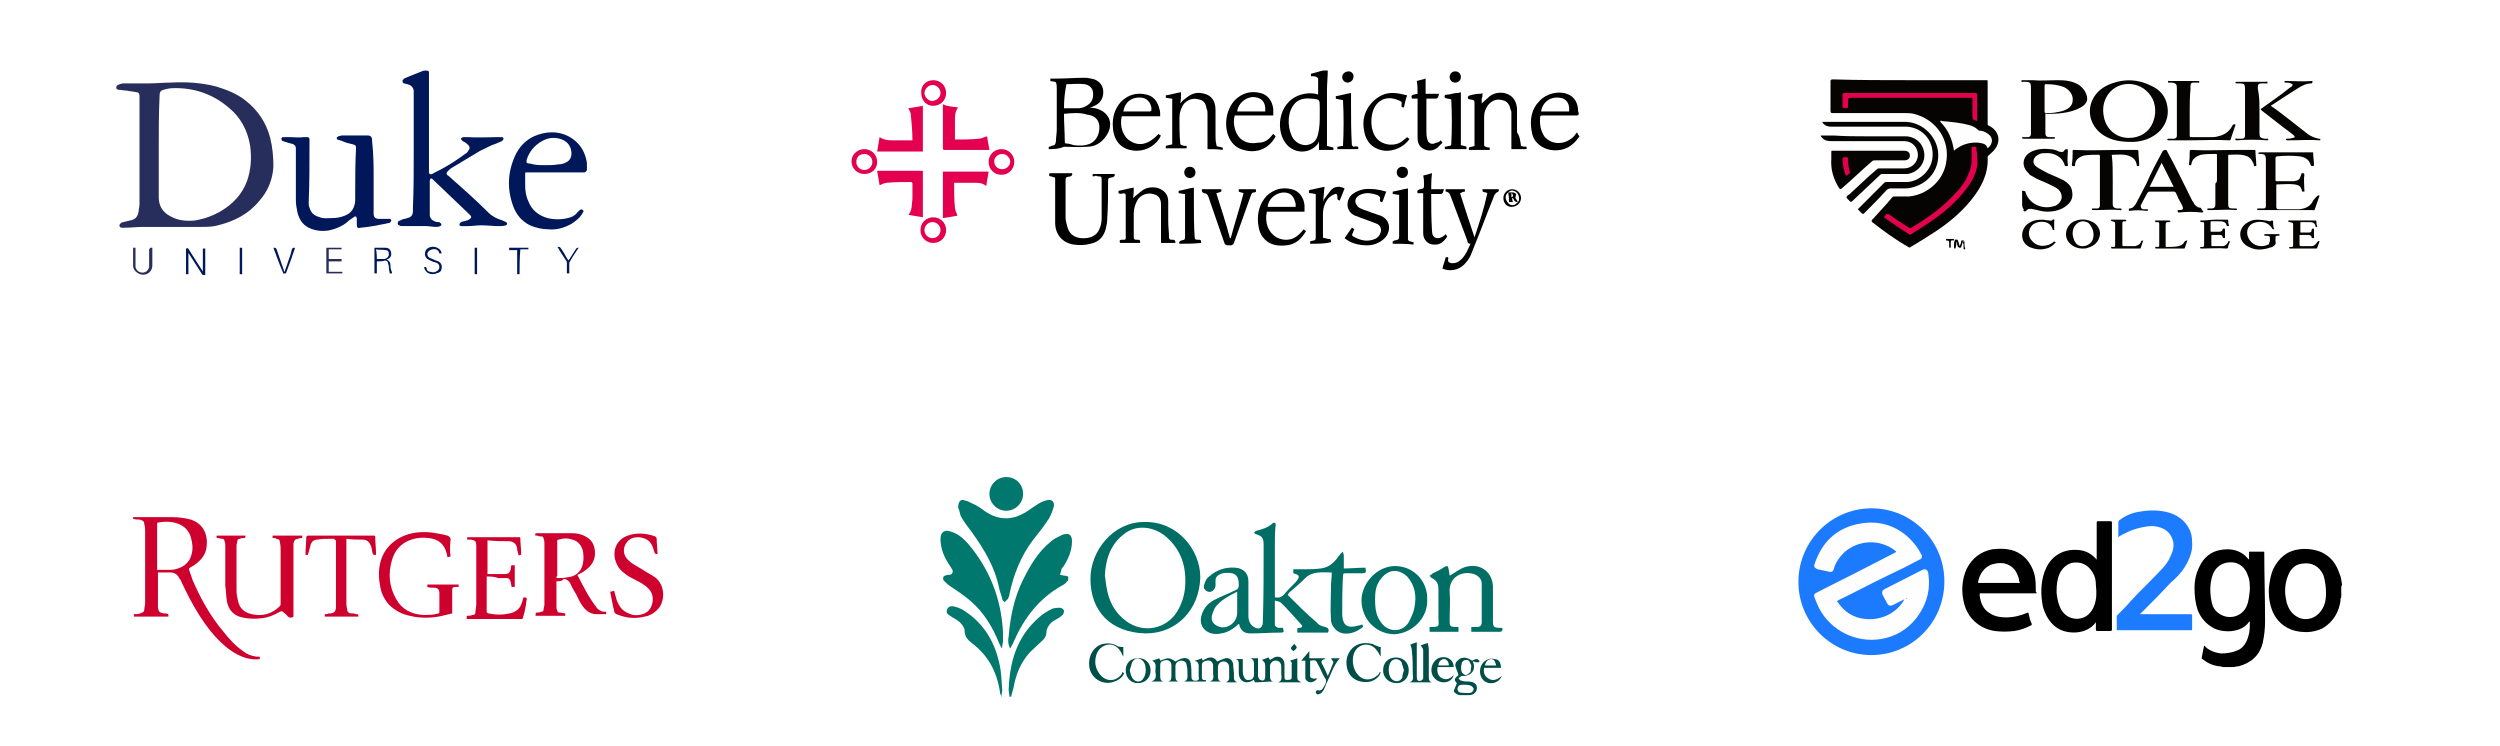 <?xml version="1.0" encoding="utf-8"?>
<!-- Generator: Adobe Illustrator 19.2.1, SVG Export Plug-In . SVG Version: 6.00 Build 0)  -->
<svg version="1.1" id="Layer_1" xmlns="http://www.w3.org/2000/svg" xmlns:xlink="http://www.w3.org/1999/xlink" x="0px" y="0px"
	 width="311.8px" height="93px" viewBox="0 0 311.8 93" style="enable-background:new 0 0 311.8 93;" xml:space="preserve">
<style type="text/css">
	.st0{fill:#3FB6E9;}
	.st1{fill:#1B9FDC;}
	.st2{fill:#95D3EE;}
	.st3{fill:#8CCFED;}
	.st4{fill:#76C6EA;}
	.st5{fill:#30A8DF;}
	.st6{fill:#139CDB;}
	.st7{fill:#28A5DE;}
	.st8{fill:#75C5EA;}
	.st9{fill:#44B1E2;}
	.st10{fill:#5BBAE6;}
	.st11{fill:#53B7E5;}
	.st12{fill:#0F5DAD;}
	.st13{fill:#737373;}
	.st14{fill:#F25022;}
	.st15{fill:#80BA00;}
	.st16{fill:#02A4EF;}
	.st17{fill:#FFB902;}
	.st18{fill:#009EE1;}
	.st19{fill:#FEFEFE;}
	.st20{fill:#009FE2;}
	.st21{fill:#00A0E2;}
	.st22{fill:#0095D9;}
	.st23{fill:#3871BB;}
	.st24{fill:#FFFFFF;}
	.st25{fill:#001759;}
	.st26{fill:#272E5C;}
	.st27{fill:#E3004F;}
	.st28{fill:#050402;}
	.st29{fill:#020202;}
	.st30{fill:#010101;}
	.st31{fill:#ABABAB;}
	.st32{fill:#E2004F;}
	.st33{fill:#B5AF9C;}
	.st34{fill:#E1004F;}
	.st35{fill:#CE002E;}
	.st36{fill:#00786E;}
	.st37{fill:#006E65;}
	.st38{fill:#004E47;}
	.st39{fill:#2E2E2E;}
	.st40{fill:#333333;}
	.st41{fill:#1C7AFE;}
	.st42{fill:#1C7BFE;}
</style>
<g>
	<path class="st25" d="M73.2,21.1c0,0,0,0.1,0,0.1c0,0.1-0.1,0.2-0.3,0.3c-0.1,0-0.2,0-0.3,0c-2.3,0-4.6,0-6.9,0
		c-0.2,0-0.2,0-0.2,0.2c0,0.5,0,1,0,1.4c0,0.7,0.1,1.4,0.4,2c0.4,1.1,1.3,1.8,2.4,2.1c0.8,0.2,1.7,0.2,2.5,0
		c0.5-0.1,0.9-0.3,1.2-0.7c0.1-0.1,0.2-0.2,0.3-0.3c0.1-0.1,0.3-0.1,0.4,0c0.1,0.1,0.1,0.2,0,0.3c-0.3,0.6-0.8,1-1.4,1.4
		c-0.9,0.5-1.8,0.8-2.9,0.7c-0.8,0-1.6-0.2-2.3-0.5c-1-0.5-1.7-1.3-2.1-2.4c-0.8-2.2-0.7-4.4,0.4-6.6c0.6-1.1,1.5-1.9,2.7-2.3
		c1.5-0.5,3-0.4,4.3,0.5c1,0.7,1.6,1.7,1.8,3c0,0,0,0.1,0,0.1C73.2,20.8,73.2,20.9,73.2,21.1z M68,20.6c0.5,0,1.1,0,1.6-0.1
		c0.4,0,0.8-0.1,1.1-0.3c0.2-0.1,0.4-0.3,0.5-0.6c0.1-0.3,0.1-0.6,0-1c-0.2-0.7-0.7-1.1-1.4-1.3c-0.8-0.2-1.5-0.1-2.2,0.3
		c-0.9,0.5-1.6,1.3-1.9,2.3c-0.1,0.4,0,0.5,0.4,0.5C66.8,20.6,67.3,20.6,68,20.6z"/>
	<path class="st26" d="M21.5,28.3c-1.2,0-2.5,0-3.7,0c-0.7,0-1.5,0.1-2.2,0.1c-0.1,0-0.3,0-0.4,0c-0.3,0-0.4-0.3-0.2-0.5
		c0.1-0.1,0.2-0.2,0.4-0.2c0.3-0.1,0.5-0.1,0.8-0.2c0.7-0.1,1-0.5,1.1-1.2c0-0.3,0.1-0.5,0.1-0.8c0-4.5,0-9,0-13.5
		c0-0.3-0.1-0.5-0.4-0.5c-0.4-0.1-0.8-0.1-1.2-0.2c-0.3,0-0.7-0.1-1-0.1c-0.1,0-0.3-0.1-0.3-0.2c0-0.2,0-0.3,0.2-0.4
		c0.2-0.1,0.5-0.2,0.7-0.2c1.1,0,2.1,0,3.2,0c0.9,0,1.8-0.1,2.7-0.1c1.9-0.1,3.8,0,5.7,0.5c1.3,0.4,2.6,0.9,3.7,1.8
		c1.5,1.2,2.5,2.7,3,4.6c0.3,1.2,0.4,2.4,0.4,3.6c-0.1,1.6-0.7,3.1-1.8,4.3c-1.3,1.6-3.1,2.5-5.1,3c-0.7,0.2-1.5,0.2-2.2,0.2
		C23.7,28.3,22.6,28.3,21.5,28.3C21.5,28.3,21.5,28.3,21.5,28.3z M19.8,18.4c0,2.1,0,4.2,0,6.2c0,1.1,0.5,1.9,1.5,2.4
		c0.9,0.5,1.9,0.6,3,0.5c1.2-0.2,2.3-0.6,3.3-1.2c1.5-0.9,2.6-2.1,3.2-3.7c0.5-1.4,0.6-2.9,0.4-4.4c-0.3-1.9-1.2-3.6-2.7-4.8
		c-2-1.7-4.4-2.5-7-2.4c-0.4,0-0.7,0.1-1.1,0.2c-0.4,0.1-0.5,0.3-0.5,0.8C19.8,14.2,19.8,16.3,19.8,18.4z"/>
	<path class="st25" d="M51.6,19c0-2.4,0-4.8,0-7.2c0-0.2,0-0.3,0-0.5c-0.1-0.5-0.4-0.7-0.8-0.8c-0.1,0-0.3-0.1-0.4-0.1
		c-0.1,0-0.2-0.1-0.2-0.3c0-0.1,0.1-0.2,0.2-0.3c0.2-0.1,0.5-0.2,0.7-0.3c0.5-0.2,1-0.4,1.5-0.6c0.2-0.1,0.4-0.1,0.6-0.1
		c0.2,0,0.3,0.1,0.3,0.2c0,0.1,0,0.3,0,0.4c0,3.9,0,7.8,0,11.7c0,0.1,0,0.2,0,0.4c0,0.2,0.2,0.3,0.4,0.2c0.5-0.3,1-0.5,1.5-0.8
		c0.9-0.5,1.8-1.1,2.6-1.7c0.2-0.1,0.3-0.2,0.4-0.4c0.2-0.2,0.2-0.4,0.1-0.6c-0.1-0.1-0.2-0.2-0.3-0.3c-0.1-0.1-0.3-0.2-0.5-0.3
		c-0.1-0.1-0.2-0.2-0.2-0.3c0-0.1,0.2-0.2,0.4-0.2c0.1,0,0.3,0,0.4,0c1.3,0.1,2.6,0,3.9,0c0.1,0,0.3,0,0.4,0c0.1,0,0.2,0.1,0.2,0.2
		c0,0.1-0.1,0.2-0.2,0.3c-0.2,0.1-0.5,0.2-0.7,0.3c-0.7,0.2-1.3,0.6-2,0.9c-1.2,0.7-2.3,1.4-3.5,2.1c-0.2,0.1-0.4,0.3-0.6,0.5
		c-0.1,0.1-0.1,0.2-0.1,0.3c0.1,0.1,0.1,0.2,0.2,0.2c1.7,1.5,3.4,3,5,4.6c0.5,0.5,1.1,0.8,1.8,1c0.1,0.1,0.3,0.1,0.4,0.2
		c0.2,0.1,0.2,0.3,0,0.4c-0.3,0.1-0.6,0.1-0.9,0.1c-0.7,0-1.5-0.1-2.2-0.1c-0.5,0-1.1,0.1-1.6,0.1c-0.3,0-0.6,0-0.9,0
		c-0.1,0-0.2-0.1-0.2-0.2c0-0.1,0.1-0.2,0.2-0.3c0.2-0.1,0.5-0.1,0.7-0.2c0.1,0,0.3-0.1,0.4-0.2c0.2-0.1,0.2-0.3,0.1-0.4
		c-0.1-0.1-0.2-0.2-0.3-0.3c-1.5-1.4-2.9-2.8-4.4-4.2c0,0,0,0,0,0c-0.1-0.1-0.2-0.2-0.3-0.1c-0.1,0.1-0.1,0.2-0.1,0.3
		c0,1.3,0,2.6,0,3.9c0,0.1,0,0.2,0,0.3c0,0.4,0.3,0.7,0.6,0.8c0.2,0.1,0.3,0.1,0.5,0.1c0.1,0,0.1,0,0.2,0.1c0.2,0.1,0.2,0.3,0,0.4
		c-0.2,0.1-0.4,0.1-0.5,0.1c-0.4,0-0.9-0.1-1.3-0.1c-0.6,0-1.1,0-1.7,0c-0.4,0-0.9,0-1.3,0c-0.1,0-0.2,0-0.3-0.1
		c-0.1,0-0.2-0.1-0.2-0.2c0-0.1,0-0.2,0.1-0.3c0.1-0.1,0.3-0.1,0.4-0.2c0.2-0.1,0.5-0.1,0.7-0.2c0.5-0.1,0.7-0.4,0.7-0.9
		c0-0.2,0-0.4,0-0.5C51.6,23.7,51.6,21.4,51.6,19z"/>
	<path class="st25" d="M46.6,22.2c0,1.5,0,2.9,0,4.4c0,0.5,0.2,0.7,0.7,0.7c0.3,0,0.7,0,1,0c0.1,0,0.2,0,0.3,0
		c0.1,0,0.2,0.1,0.2,0.2c0,0.1-0.1,0.2-0.2,0.3c-0.2,0-0.4,0.1-0.5,0.1c-1,0.2-2,0.4-3.1,0.5c-0.4,0.1-0.5,0-0.5-0.4
		c0-0.2,0-0.5,0-0.7c0-0.3-0.2-0.4-0.4-0.2c-0.3,0.2-0.6,0.4-0.8,0.6c-0.6,0.5-1.3,0.8-2.1,1c-0.9,0.2-1.9,0.1-2.7-0.3
		c-0.8-0.4-1.2-1.1-1.4-1.9c-0.1-0.5-0.2-1-0.2-1.5c0-2,0-4,0-6c0-0.2,0-0.3,0-0.5c0-0.2-0.1-0.4-0.3-0.5c-0.2-0.1-0.4-0.1-0.7-0.2
		c-0.2-0.1-0.4-0.1-0.6-0.2c-0.1,0-0.2-0.1-0.2-0.3c0-0.1,0.1-0.2,0.2-0.2c0.3,0,0.6,0,0.8,0c0.6,0,1.2,0.1,1.8,0c0.1,0,0.3,0,0.4,0
		c0.2,0,0.3,0.1,0.3,0.3c0,0.1,0,0.3,0,0.4c0,2.5,0,5-0.1,7.5c0,0.2,0,0.4,0.1,0.6c0.2,0.7,0.6,1,1.3,1.2c0.5,0.2,1,0.1,1.5,0.1
		c0.6,0,1.1-0.1,1.6-0.3c0.8-0.3,1.2-0.9,1.3-1.8c0-0.2,0-0.5,0-0.7c0-2,0-3.9,0.1-5.9c0-0.3,0-0.4-0.4-0.5
		c-0.4-0.1-0.9-0.2-1.3-0.4c-0.2-0.1-0.4-0.1-0.6-0.2c-0.1,0-0.1-0.1-0.1-0.2c0-0.1,0.1-0.1,0.2-0.2c0.1,0,0.3-0.1,0.4-0.1
		c0.3,0,0.6,0,0.9,0c0.7,0,1.4,0,2,0c0.1,0,0.2,0,0.4,0c0.3,0,0.5,0.2,0.5,0.5c0,0,0,0.1,0,0.1C46.6,19.3,46.6,20.8,46.6,22.2
		C46.6,22.2,46.6,22.2,46.6,22.2z"/>
	<path class="st25" d="M23.5,34.2c-0.1,0-0.2,0-0.3,0c0-1.1,0-2.2,0-3.2c0.3-0.1,0.3,0,0.4,0.2c0.5,0.8,1.1,1.7,1.6,2.5
		c0,0,0.1,0.1,0.1,0.2c0-1,0-1.9,0-2.9c0.1,0,0.2,0,0.3,0c0,1.1,0,2.2,0,3.3c-0.1,0-0.2,0-0.3,0c0,0-0.1-0.1-0.1-0.1
		c-0.5-0.8-1.1-1.7-1.6-2.5c0,0-0.1-0.1-0.1-0.2C23.5,32.3,23.5,33.2,23.5,34.2z"/>
	<path class="st25" d="M47,32.6c0,0.5,0,1,0,1.5c-0.1,0-0.2,0-0.3,0c0-1.1,0-2.2,0-3.2c0,0,0,0,0,0c0.5,0,0.9,0,1.4,0
		c0.5,0,0.7,0.4,0.7,0.8c0,0.3-0.2,0.5-0.4,0.6c-0.1,0-0.1,0.1-0.2,0.1c0.4,0.1,0.5,0.4,0.5,0.7c0,0.2,0,0.4,0.1,0.6
		c0,0.1,0.1,0.2,0.1,0.4c-0.1,0-0.2,0-0.3,0c0-0.2-0.1-0.4-0.1-0.7c0-0.2,0-0.3-0.1-0.5c0-0.3-0.2-0.4-0.4-0.4
		C47.7,32.6,47.4,32.6,47,32.6z M47,32.3c0.3,0,0.6,0,0.8,0c0.1,0,0.3,0,0.4-0.1c0.2-0.1,0.3-0.3,0.3-0.5c0-0.3-0.1-0.5-0.4-0.5
		c-0.4-0.1-0.8,0-1.2-0.1C47,31.6,47,32,47,32.3z"/>
	<path class="st25" d="M54.8,31.6c-0.1-0.4-0.4-0.6-0.9-0.5c0,0,0,0,0,0c-0.3,0.1-0.5,0.2-0.6,0.5c0,0.3,0.1,0.5,0.4,0.6
		c0.2,0.1,0.5,0.2,0.7,0.3c0.1,0,0.2,0.1,0.3,0.1c0.3,0.2,0.4,0.4,0.4,0.7c0,0.3-0.1,0.6-0.4,0.7c-0.5,0.2-0.9,0.3-1.4,0
		c-0.2-0.2-0.4-0.4-0.4-0.7c0.1,0,0.1,0,0.2,0c0,0,0.1,0.1,0.1,0.1c0,0.3,0.2,0.5,0.5,0.5c0.3,0.1,0.5,0.1,0.8-0.1
		c0.2-0.1,0.3-0.3,0.3-0.5c0-0.2-0.1-0.4-0.3-0.5c-0.2-0.1-0.4-0.1-0.6-0.2c-0.2-0.1-0.4-0.2-0.6-0.3c-0.4-0.3-0.4-1,0-1.3
		c0.4-0.3,1-0.3,1.4,0c0.2,0.1,0.3,0.3,0.4,0.6C54.9,31.6,54.9,31.6,54.8,31.6z"/>
	<path class="st26" d="M41,33.9c0.6,0,1.1,0,1.7,0c0,0.1,0,0.2,0,0.2c-0.7,0-1.3,0-2,0c0-1.1,0-2.2,0-3.2c0.6,0,1.3,0,1.9,0
		c0,0.1,0,0.1,0,0.2c-0.5,0-1.1,0-1.6,0c0,0.4,0,0.8,0,1.2c0.5,0,1,0,1.6,0c0,0.1,0,0.2,0,0.3c-0.5,0-1,0-1.6,0
		C41,33.1,41,33.5,41,33.9z"/>
	<path class="st26" d="M18.7,30.9c0.1,0,0.2,0,0.3,0c0,0,0,0,0,0c0,0.7,0,1.4,0,2.2c0,1-1.1,1.5-1.9,0.9c-0.3-0.2-0.5-0.5-0.5-0.9
		c0-0.7,0-1.5,0-2.2c0,0,0,0,0,0c0.1,0,0.2,0,0.3,0c0,0.1,0,0.1,0,0.2c0,0.6,0,1.2,0,1.8c0,0.1,0,0.3,0,0.4c0.1,0.4,0.4,0.7,0.9,0.7
		c0.4,0,0.7-0.3,0.8-0.7c0-0.1,0-0.2,0-0.4c0-0.6,0-1.2,0-1.8C18.7,31,18.7,31,18.7,30.9z"/>
	<path class="st25" d="M34.1,30.9C34.1,30.9,34.1,30.9,34.1,30.9c0.3,0,0.3,0,0.4,0.2c0.3,0.9,0.6,1.7,0.9,2.6c0,0.1,0,0.1,0.1,0.2
		c0.1-0.4,0.3-0.8,0.4-1.2c0.2-0.5,0.4-1.1,0.5-1.6c0.1-0.2,0.1-0.2,0.4-0.2c-0.1,0.4-0.3,0.8-0.4,1.2c-0.2,0.6-0.5,1.3-0.7,1.9
		c0,0.1-0.1,0.1-0.2,0.1c-0.1,0-0.2,0.1-0.2-0.1C34.9,33.1,34.5,32,34.1,30.9C34.1,31,34.1,30.9,34.1,30.9z"/>
	<path class="st25" d="M70.9,32.5c0.3-0.5,0.6-0.9,0.9-1.4c0.1-0.2,0.2-0.2,0.4-0.2c0,0-0.1,0.1-0.1,0.1c-0.3,0.5-0.7,1-1,1.6
		c-0.1,0.1-0.1,0.2-0.1,0.3c0,0.4,0,0.8,0,1.2c-0.1,0-0.2,0-0.3,0c0,0,0-0.1,0-0.2c0-0.4,0-0.7,0-1.1c0-0.1,0-0.2-0.1-0.3
		c-0.3-0.5-0.7-1-1-1.6c0,0-0.1-0.1-0.1-0.1c0.1,0,0.2,0,0.2,0c0.1,0,0.1,0,0.2,0.1c0.3,0.4,0.6,0.9,0.8,1.3
		C70.8,32.4,70.9,32.4,70.9,32.5z"/>
	<path class="st25" d="M64.8,34.2c-0.1,0-0.2,0-0.3,0c0-1,0-2,0-3c-0.4,0-0.7,0-1,0c0-0.1,0-0.2,0-0.3c0.8,0,1.6,0,2.4,0
		c0,0.1,0,0.2,0,0.2c-0.3,0-0.7,0-1,0C64.8,32.2,64.8,33.2,64.8,34.2z"/>
	<path class="st25" d="M30.2,34.2c-0.1,0-0.2,0-0.3,0c0-1.1,0-2.2,0-3.3c0.1,0,0.2,0,0.3,0C30.2,32,30.2,33.1,30.2,34.2z"/>
	<path class="st25" d="M59.5,34.2c-0.1,0-0.2,0-0.3,0c0-1.1,0-2.2,0-3.3c0.1,0,0.2,0,0.3,0C59.5,32,59.5,33.1,59.5,34.2z"/>
</g>
<g>
	<path d="M165.6,8.8c0,0.8-0.1,1.6-0.1,2.5c0,1.9,0,3.7,0,5.6c0,0.4,0,0.9,0,1.3c0.3,0.1,0.5,0.1,0.8,0.2c0,0.1,0,0.2,0,0.3
		c-0.6,0-1.2,0-1.8,0c0-0.3,0-0.6,0-1c-0.1,0.1-0.1,0.1-0.1,0.2c-1.1,1.4-3.1,1.3-4.1-0.1c-1.3-1.8-0.8-5.5,2.4-6.1
		c0.6-0.1,1.2-0.1,1.7,0.1c0-0.7,0-1.4,0-2c0-0.1-0.1-0.1-0.2-0.2c-0.2-0.1-0.4-0.1-0.7-0.1c0-0.1,0-0.2,0-0.3
		c0.5-0.1,1-0.3,1.5-0.4C165.3,8.8,165.5,8.8,165.6,8.8z M164.6,14.3C164.6,14.3,164.6,14.3,164.6,14.3c0-0.3,0-0.6,0-0.9
		c0-1,0-1-1-1.1c0,0,0,0-0.1,0c-0.9-0.1-1.8,0.1-2.3,1c-0.7,1.1-0.6,2.9,0.1,4c0.4,0.5,0.9,0.8,1.6,0.8c0.8-0.1,1.3-0.5,1.5-1.4
		C164.6,15.8,164.6,15.1,164.6,14.3z"/>
	<path d="M197,17c-0.3,0.4-0.5,0.7-0.9,1c-1.1,1-3.1,1-4.2,0c-0.6-0.5-0.8-1.1-0.9-1.8c-0.2-1.3,0-2.6,1-3.6
		c0.8-0.9,2.3-1.3,3.4-0.9c0.9,0.3,1.3,1,1.4,1.8c0,0.2,0,0.4,0.1,0.6c0,0.3-0.1,0.3-0.3,0.3c-0.8,0-1.5,0-2.3,0c-0.7,0-1.3,0-2,0
		c-0.1,0-0.2,0.1-0.2,0.1c-0.1,0.9,0,1.7,0.5,2.5c0.9,1.1,2.5,1.1,3.6,0.1c0.2-0.2,0.3-0.4,0.5-0.6C196.8,16.8,196.9,16.9,197,17
		C197,17,197,17,197,17z M192.2,13.9c1.2,0,2.3,0,3.5,0c0.1-0.9-0.3-1.6-1.1-1.7C193.4,12,192.4,12.7,192.2,13.9z"/>
	<path d="M130.8,18.6c0-0.1,0-0.2,0-0.3c0.1,0,0.2,0,0.3-0.1c0.5-0.1,0.5-0.1,0.6-0.6c0-0.5,0.1-1,0.1-1.4c0-1.7,0-3.4,0-5.1
		c0-0.3,0-0.6-0.1-0.8c-0.1-0.2-0.5-0.1-0.7-0.2c0-0.1,0-0.2,0-0.3c0.3,0,0.6,0,0.8,0c1.2,0,2.3-0.1,3.5-0.1c0.4,0,0.8,0.1,1.2,0.2
		c0.7,0.3,1.1,0.8,1.1,1.6c0,0.8-0.4,1.4-1.1,1.7c-0.2,0.1-0.4,0.2-0.7,0.2c0.3,0,0.6,0.1,0.8,0.1c1.7,0.4,2.4,1.9,1.4,3.4
		c-0.6,0.9-1.4,1.4-2.4,1.4c-1,0.1-2,0-2.9,0C132,18.6,131.4,18.6,130.8,18.6z M132.7,14.2c0,1.2,0.1,2.3,0.1,3.5
		c0,0.2,0.1,0.2,0.2,0.2c0.3,0,0.6,0.1,0.9,0.2c0.7,0.1,1.4,0.1,2.1-0.2c0.8-0.4,1.2-1.3,1.1-2.3c-0.1-0.7-0.6-1.2-1.5-1.3
		C134.7,14,133.7,14.1,132.7,14.2z M132.7,13.5c0.6,0,1.2,0,1.8,0c0.5,0,0.9-0.2,1.3-0.5c0.5-0.4,0.6-1,0.5-1.6
		c-0.1-0.5-0.5-0.8-1-0.9c-0.8-0.1-1.5,0-2.3,0C132.8,11.5,132.7,12.5,132.7,13.5z"/>
	<path d="M136.3,21.7c0.9,0,1.8,0,2.7,0c0.1,0.2,0,0.3-0.2,0.4c-0.6,0.1-0.6,0.1-0.6,0.6c0,1.5,0,3-0.1,4.5c0,0.5-0.1,1-0.2,1.4
		c-0.3,1-0.9,1.6-1.9,1.8c-0.7,0.2-1.4,0.2-2.1,0.1c-1.4-0.2-2.3-1.3-2.3-2.7c0-1.6,0-3.2,0-4.8c0-0.2,0-0.4,0-0.7
		c0-0.2-0.1-0.2-0.2-0.2c-0.1,0-0.2-0.1-0.3-0.1c-0.3,0-0.3-0.2-0.2-0.4c0.9,0,1.9,0,2.8,0c0.1,0.2,0,0.3-0.2,0.4
		c-0.6,0.1-0.6,0.1-0.6,0.6c0,1.5,0,3,0,4.5c0,0.4,0.1,0.7,0.2,1.1c0.2,0.9,0.8,1.4,1.7,1.5c1.1,0.1,2-0.3,2.3-1.1
		c0.2-0.4,0.3-0.9,0.3-1.4c0-1.6,0-3.2,0-4.9c0-0.2-0.1-0.3-0.3-0.3c-0.1,0-0.3,0-0.4-0.1C136.3,22.1,136.2,22,136.3,21.7z"/>
	<path d="M189.7,18.2c0.3,0.1,0.5,0.1,0.7,0.1c0,0.1,0,0.2,0,0.3c-0.6,0-1.2,0-1.9,0c0-0.4,0-0.9,0-1.3c0-1.1,0-2.1,0-3.2
		c0-0.1,0-0.3-0.1-0.4c-0.1-0.6-0.4-1.1-1-1.2c-0.7-0.2-1.3,0-1.8,0.6c-0.3,0.4-0.5,0.9-0.5,1.4c0,1.2,0,2.4,0,3.6
		c0,0.1,0.1,0.2,0.2,0.2c0.2,0.1,0.3,0.1,0.5,0.1c0,0.1,0,0.2,0,0.3c-0.9,0-1.7,0-2.6,0c0-0.1,0-0.2,0-0.3c0.2-0.1,0.5-0.1,0.7-0.2
		c0-0.3,0-0.5,0-0.8c0-1.5,0-3,0-4.4c0-0.5,0-0.5-0.5-0.6c-0.1,0-0.2,0-0.3-0.1c-0.1-0.2,0-0.3,0.2-0.4c0.4-0.1,0.8-0.2,1.2-0.2
		c0.1,0,0.3,0,0.4-0.1c0,0.3,0,0.5-0.1,0.7c0,0.2,0,0.4,0,0.6c0.3-0.3,0.7-0.6,1-0.9c0.5-0.4,1.2-0.5,1.8-0.4
		c0.9,0.2,1.5,0.8,1.6,1.9c0,1,0,2,0,3C189.6,17.1,189.6,17.6,189.7,18.2z"/>
	<path d="M150.6,18.6c0-0.6,0-1.2,0-1.8c0-0.9,0-1.7,0-2.6c0-0.2,0-0.4-0.1-0.6c-0.1-0.6-0.3-1.1-1-1.2c-0.7-0.2-1.3,0-1.8,0.5
		c-0.4,0.5-0.6,1.2-0.6,1.8c0,1.1,0,2.1,0.1,3.2c0,0.1,0.1,0.2,0.2,0.2c0.2,0.1,0.4,0.1,0.6,0.1c0,0.1,0,0.2,0,0.3
		c-0.9,0-1.7,0-2.6,0c0-0.1,0-0.2,0-0.3c0.2-0.1,0.5-0.1,0.8-0.2c0-1.9,0-3.8,0-5.7c-0.3,0-0.6-0.1-0.8-0.1c0-0.1,0-0.2,0-0.3
		c0.6-0.1,1.3-0.3,1.9-0.4c0,0.5,0,0.9-0.1,1.4c0.2-0.2,0.3-0.4,0.5-0.5c0.6-0.5,1.2-0.9,2-0.8c1.2,0.1,1.9,0.8,1.9,2.1
		c0,1.1,0,2.1,0,3.2c0,0.4,0,0.7,0.1,1.1c0,0.2,0.1,0.3,0.3,0.3c0.2,0,0.3,0.1,0.5,0.1c0,0.1,0,0.2,0,0.3
		C151.9,18.6,151.2,18.6,150.6,18.6z"/>
	<path d="M139.5,24.1c0-0.1,0-0.2,0-0.3c0.6-0.1,1.2-0.3,1.9-0.4c0,0.5,0,0.9-0.1,1.3c0.4-0.3,0.7-0.6,1.1-0.9
		c0.5-0.4,1.2-0.5,1.8-0.4c0.9,0.2,1.5,0.8,1.5,1.7c0,0.8,0,1.6,0,2.5c0,0.7,0.1,1.3,0.1,2c0,0.2,0.1,0.3,0.3,0.3c0.1,0,0.1,0,0.2,0
		c0.2,0,0.3,0.1,0.3,0.4c-0.6,0-1.2,0-1.8,0c0-0.7,0-1.4,0-2.1c0-0.9,0-1.8,0-2.7c0-0.8-0.4-1.2-1-1.3c-0.7-0.2-1.5,0.1-1.9,0.7
		c-0.3,0.5-0.5,1.1-0.5,1.7c0,1,0,2,0,3c0,0.2,0.1,0.3,0.3,0.3c0.1,0,0.1,0,0.2,0c0.3,0,0.3,0.1,0.3,0.4c-0.8,0-1.7,0-2.5,0
		c-0.1-0.2-0.1-0.4,0.2-0.4c0.1,0,0.2,0,0.3,0c0.2,0,0.2-0.1,0.2-0.3c0-1.7,0-3.5,0-5.2c0-0.2-0.1-0.3-0.3-0.3
		C139.9,24.2,139.7,24.2,139.5,24.1z"/>
	<path d="M180.3,23.6c0.8,0,1.6,0,2.4,0c0,0.1,0,0.2,0,0.3c-0.2,0-0.4,0.1-0.6,0.2c0.6,1.9,1.2,3.7,1.8,5.5c0.6-1.8,1.2-3.6,1.6-5.5
		c-0.2-0.2-0.7,0-0.6-0.5c0.7,0,1.3,0,2,0c0.1,0.2,0,0.3-0.2,0.4c-0.1,0-0.2,0.2-0.3,0.3c-0.6,1.5-1.2,3-1.8,4.6c-0.4,1-0.8,2-1.2,3
		c-0.2,0.4-0.5,0.8-0.8,1.1c-0.7,0.7-1.8,0.9-2.7,0.5c0.1-0.5,0.3-0.9,0.4-1.4c0.3-0.1,0.4,0,0.3,0.3c0,0.3,0.1,0.3,0.3,0.4
		c0.6,0.1,1-0.1,1.4-0.5c0.5-0.5,0.8-1.2,1.1-1.9c-0.3,0-0.4-0.2-0.4-0.4c-0.7-1.9-1.4-3.7-2.1-5.6c-0.1-0.3-0.3-0.5-0.6-0.5
		C180.3,24,180.3,23.8,180.3,23.6C180.2,23.7,180.3,23.7,180.3,23.6z"/>
	<path d="M158.8,16.7c0.1,0.1,0.2,0.2,0.3,0.3c-0.8,1.5-2.3,2.2-4,1.7c-0.8-0.2-1.4-0.7-1.8-1.5c-0.7-1.5-0.4-3.5,0.7-4.7
		c0.9-0.9,2-1.2,3.2-0.9c0.9,0.2,1.5,1,1.6,2c0,0.3,0,0.5,0,0.8c-1.6,0-3.2,0-4.8,0c-0.3,0.9,0,2.5,1,3.1c0.6,0.4,1.3,0.4,1.9,0.3
		C157.9,17.8,158.3,17.3,158.8,16.7z M157.8,13.9c0.1-1.2-0.5-1.8-1.6-1.8c-1,0.1-1.8,0.9-1.9,1.8C155.5,13.9,156.6,13.9,157.8,13.9
		z"/>
	<path d="M144.7,14.5c-1.6,0-3.2,0-4.8,0c-0.3,1.3,0.2,2.6,1.1,3.1c1.1,0.7,2.3,0.4,3.5-0.9c0.1,0.1,0.2,0.2,0.3,0.2
		c-0.5,1.1-1.7,1.9-3,1.9c-1.8,0-2.9-1.1-3-2.9c-0.1-1.2,0.2-2.3,1-3.2c0.9-0.9,2-1.2,3.2-0.9c0.9,0.2,1.4,0.9,1.6,1.8
		C144.7,13.8,144.7,14.2,144.7,14.5z M140.1,13.9c1.1,0,2.2,0,3.3,0c0.1,0,0.2-0.1,0.2-0.1c0.1-0.7-0.4-1.5-1.1-1.6
		C141.2,12,140.3,12.7,140.1,13.9z"/>
	<path d="M158,26.4c-0.3,1.4,0.2,2.6,1.2,3.2c0.6,0.3,1.2,0.4,1.9,0.2c0.6-0.2,1.1-0.7,1.5-1.2c0.1,0.1,0.2,0.2,0.3,0.2
		c-0.6,1-1.3,1.7-2.5,1.8c-0.9,0.1-1.8,0-2.5-0.6c-0.7-0.6-0.9-1.3-1-2.2c-0.1-1.3,0.2-2.4,1.1-3.4c0.9-0.8,1.9-1.1,3.1-0.8
		c0.9,0.2,1.5,1,1.6,2c0,0.2,0,0.5,0,0.8C161.1,26.4,159.5,26.4,158,26.4z M161.6,25.8c0-0.3,0-0.5-0.1-0.7
		c-0.1-0.4-0.3-0.7-0.6-0.9c-1.1-0.6-2.7,0.3-2.8,1.6C159.3,25.8,160.4,25.8,161.6,25.8z"/>
	<path class="st27" d="M115.1,27.1c-0.6-0.1-1.2-0.2-1.8-0.3c0.5-0.6,0.4-1.3,0.5-2c0-0.6,0-1.2,0-1.9c0-0.1-0.1-0.2-0.2-0.2
		c-1,0-2,0-3,0.1c-0.3,0-0.6,0.2-0.9,0.3c-0.1-0.6-0.2-1.2-0.3-1.8c1.9,0,3.8,0,5.7,0C115.1,23.3,115.1,25.2,115.1,27.1z"/>
	<path class="st27" d="M117.6,21.4c1.9,0,3.8,0,5.7,0c-0.1,0.6-0.2,1.2-0.3,1.8c-0.5-0.4-0.9-0.4-1.4-0.4c-0.9,0-1.7,0-2.6,0
		c0,0,0,0,0,0.1c0,1,0,2,0.1,3c0,0.3,0.2,0.6,0.3,1c-0.5,0.1-1.1,0.2-1.8,0.3C117.6,25.2,117.6,23.3,117.6,21.4z"/>
	<path class="st27" d="M113.8,17.5c0-1.1-0.1-2.2-0.2-3.2c0-0.3-0.2-0.5-0.3-0.8c0.6-0.1,1.2-0.2,1.8-0.3c0,1.9,0,3.8,0,5.7
		c-1.9,0-3.8,0-5.7,0c0.1-0.6,0.2-1.2,0.3-1.8c0.7,0.5,1.6,0.4,2.4,0.4C112.6,17.5,113.1,17.5,113.8,17.5z"/>
	<path class="st27" d="M119.5,13.4c-0.4,0.5-0.4,1.1-0.4,1.6c0,0.8,0,1.5,0,2.3c0,0,0,0.1,0,0.1c0,0,0,0,0,0c1,0,2,0,3-0.1
		c0.3,0,0.6-0.2,1-0.3c0.1,0.5,0.2,1.1,0.3,1.7c-0.1,0-0.2,0-0.3,0c-1.7,0-3.4,0-5.2,0c-0.2,0-0.3,0-0.3-0.2c0-1.8,0-3.5,0-5.3
		c0,0,0-0.1,0-0.2C118.2,13.3,118.8,13.3,119.5,13.4z"/>
	<path d="M167.7,29.7c0.3-0.4,0.6-0.9,0.9-1.3c0.1,0,0.2,0.1,0.3,0.2c-0.1,0.2-0.1,0.3-0.2,0.5c-0.1,0.2-0.1,0.3,0.1,0.4
		c0.9,0.5,1.7,0.7,2.7,0.3c0.2-0.1,0.5-0.3,0.6-0.6c0.3-0.5,0.1-1.1-0.4-1.3c-0.5-0.2-1.1-0.4-1.6-0.6c-0.4-0.1-0.7-0.3-1.1-0.4
		c-1.3-0.6-1.1-2.1-0.3-2.7c0.4-0.3,0.9-0.5,1.4-0.6c0.9-0.1,1.8,0,2.8,0.3c-0.2,0.4-0.3,0.9-0.5,1.3c-0.2,0-0.3,0-0.3-0.3
		c0.1-0.3-0.1-0.5-0.4-0.6c-0.6-0.2-1.2-0.3-1.8-0.1c-0.7,0.2-1,0.7-0.8,1.2c0.1,0.2,0.3,0.5,0.6,0.6c0.4,0.2,0.9,0.3,1.3,0.5
		c0.4,0.1,0.8,0.3,1.2,0.4c1.4,0.6,1.2,2.1,0.5,2.8c-0.6,0.6-1.4,0.9-2.2,0.9C169.4,30.6,168.4,30.3,167.7,29.7z"/>
	<path d="M149.9,23.6c0.8,0,1.6,0,2.4,0c0.1,0.3,0.1,0.3-0.6,0.5c0.6,1.9,1.2,3.7,1.7,5.6c0,0,0.1,0,0.1,0c0.5-1.9,1.1-3.7,1.6-5.6
		c-0.2-0.1-0.4-0.1-0.6-0.2c0,0,0-0.2,0-0.3c0.7,0,1.4,0,2.1,0c0.1,0.2,0.1,0.4-0.2,0.4c-0.2,0-0.3,0.1-0.4,0.4
		c-0.7,2-1.4,3.9-2.1,5.9c-0.1,0.2-0.2,0.3-0.4,0.3c-0.7,0-0.7,0-0.9-0.6c-0.6-1.8-1.3-3.7-1.9-5.5c-0.1-0.2-0.2-0.4-0.5-0.4
		C149.9,24,149.9,23.9,149.9,23.6z"/>
	<path d="M175.5,11.9c-0.2,0.5-0.3,1-0.4,1.5c-0.1,0-0.2,0-0.3-0.1c0-0.1,0-0.2,0-0.3c0.1-0.3-0.1-0.4-0.4-0.5
		c-1.6-0.7-3,0.1-3.3,1.9c-0.1,0.6-0.1,1.3,0.1,1.9c0.5,1.9,2.7,2.1,3.7,1.3c0.2-0.2,0.4-0.3,0.6-0.5c0.1,0.1,0.2,0.2,0.3,0.2
		c-0.6,1-2,1.6-3.1,1.5c-1.5-0.2-2.4-1.1-2.6-2.7c-0.3-1.7,0.6-3.4,2.2-4.2C173.3,11.4,174.4,11.6,175.5,11.9z"/>
	<path d="M179.7,17.5c0.1,0.1,0.1,0.2,0.2,0.3c-0.2,0.2-0.4,0.4-0.6,0.6c-0.5,0.4-1.1,0.5-1.7,0.2c-0.6-0.3-0.8-0.8-0.8-1.4
		c0-1.5,0-3,0-4.6c0-0.1,0-0.2,0-0.3c-0.3,0-0.5,0-0.7,0c-0.1-0.3-0.1-0.4,0.2-0.5c0.2,0,0.3-0.1,0.5-0.1c0-0.5,0-1.1-0.1-1.6
		c0.4-0.1,0.7-0.2,1.1-0.3c0,0.6,0,1.3,0,1.9c0.5,0,1.1,0,1.7,0c-0.1,0.2-0.1,0.4-0.2,0.5c0,0-0.1,0.1-0.2,0.1c-0.4,0-0.8,0-1.2,0
		c0,0.1,0,0.2,0,0.3c0,1.2,0,2.5,0,3.7c0,0.3,0,0.7,0.1,1c0.1,0.6,0.6,0.8,1.1,0.5C179.3,17.8,179.5,17.7,179.7,17.5z"/>
	<path d="M178.5,23.6c0.5,0,1.1,0,1.6,0c-0.1,0.2-0.1,0.4-0.2,0.5c0,0-0.1,0.1-0.2,0.1c-0.4,0-0.8,0-1.2,0c0,0,0,0,0,0
		c0,1.5,0,3.1,0.1,4.6c0,0.9,0.7,1.2,1.5,0.6c0.1-0.1,0.1-0.1,0.2-0.2c0.1,0.1,0.1,0.2,0.2,0.3c-0.4,0.6-0.9,1.1-1.7,1
		c-0.7,0-1.3-0.6-1.3-1.4c0-0.6,0-1.3,0-1.9c0-1,0-2,0-3c0,0,0-0.1,0-0.1c-0.3,0-0.5,0-0.7,0c-0.1-0.3,0-0.4,0.3-0.5
		c0.5-0.1,0.5-0.1,0.5-0.6c0-0.4,0-0.7-0.1-1.1c0.4-0.1,0.7-0.2,1.1-0.3C178.5,22.4,178.5,23,178.5,23.6z"/>
	<path d="M163.4,30.4c0-0.1,0-0.2,0-0.3c0.1,0,0.3-0.1,0.4-0.1c0.2,0,0.3-0.1,0.3-0.4c0-1.7,0-3.3,0-5c0-0.1,0-0.2,0-0.4
		c-0.2,0-0.4-0.1-0.6-0.1c-0.3,0-0.3-0.1-0.2-0.4c0.6-0.1,1.3-0.3,1.9-0.4c-0.1,0.7-0.1,1.3-0.2,1.9c0,0,0,0,0,0
		c0-0.1,0.1-0.2,0.1-0.3c0.3-0.4,0.6-0.8,0.9-1.2c0.5-0.5,1.1-0.5,1.7-0.2c-0.2,0.5-0.4,1-0.6,1.5c-0.2,0-0.3-0.1-0.3-0.3
		c0-0.1,0-0.1,0-0.2c0-0.2-0.1-0.4-0.3-0.3c-0.3,0.1-0.6,0.3-0.8,0.5c-0.5,0.6-0.7,1.3-0.7,2c0,0.9,0,1.9,0,2.8
		c0,0.2,0.1,0.2,0.2,0.2c0.2,0,0.3,0.1,0.5,0.1c0.3,0,0.3,0.1,0.3,0.4C165.3,30.4,164.4,30.4,163.4,30.4z"/>
	<path d="M169.4,18.3c0,0.1,0,0.2,0,0.3c-0.9,0-1.7,0-2.6,0c0-0.1,0-0.2,0-0.3c0.2,0,0.4-0.1,0.7-0.1c0.1-1.9,0.1-3.8,0-5.7
		c-0.3-0.1-0.6-0.1-0.9-0.2c0-0.1,0-0.2,0-0.3c0.6-0.1,1.3-0.3,1.9-0.4c0,0.5,0,1,0,1.5c0,1.6,0,3.2,0.1,4.9c0,0.2,0.1,0.2,0.2,0.3
		C169.1,18.2,169.3,18.3,169.4,18.3z"/>
	<path d="M180.2,18.6c0-0.1,0-0.2,0-0.3c0.2,0,0.4-0.1,0.6-0.1c0.1,0,0.2-0.1,0.2-0.2c0.1-1.9,0.1-3.7,0-5.6
		c-0.3-0.1-0.6-0.1-0.8-0.2c-0.1-0.3,0-0.4,0.3-0.4c0.4,0,0.8-0.2,1.2-0.2c0.1,0,0.3,0,0.5-0.1c0,2.2,0,4.4,0,6.6
		c0.3,0.1,0.5,0.1,0.7,0.2c0,0.1,0,0.2,0,0.3C181.9,18.6,181,18.6,180.2,18.6z"/>
	<path d="M147.1,30.4c-0.1-0.2,0-0.3,0.2-0.4c0.5-0.1,0.5-0.1,0.5-0.6c0-1.6,0-3.3,0-4.9c0-0.1,0-0.2,0-0.3c-0.3,0-0.5-0.1-0.8-0.1
		c0-0.1,0-0.2,0-0.3c0.6-0.1,1.2-0.3,1.9-0.4c0,0.6,0,1.2,0,1.7c0,1.5,0,3,0.1,4.5c0,0.2,0.1,0.3,0.3,0.3c0.1,0,0.1,0,0.2,0
		c0.3,0,0.3,0.1,0.3,0.4C148.8,30.4,148,30.4,147.1,30.4z"/>
	<path d="M173.7,30.4c0-0.2-0.1-0.3,0.2-0.4c0.5-0.1,0.6-0.1,0.6-0.6c0-1.6,0-3.3,0-4.9c0-0.1,0-0.1,0-0.2c-0.3,0-0.5-0.1-0.8-0.1
		c0-0.1,0-0.2,0-0.3c0.6-0.1,1.3-0.3,1.9-0.4c0,0.5,0,0.9,0,1.4c0,1.6,0,3.3,0,4.9c0,0.2,0.1,0.2,0.2,0.3c0.2,0,0.3,0.1,0.5,0.1
		c0,0.1,0,0.2,0,0.3C175.4,30.4,174.6,30.4,173.7,30.4z"/>
	<path class="st27" d="M109.4,20.2c0,0.9-0.7,1.5-1.6,1.5c-0.9,0-1.6-0.7-1.6-1.6c0-0.8,0.7-1.5,1.6-1.5
		C108.7,18.6,109.4,19.3,109.4,20.2z M107.8,19.2c-0.6,0-1,0.4-1,1c0,0.5,0.4,1,1,1c0.5,0,1-0.4,1-1
		C108.8,19.6,108.3,19.2,107.8,19.2z"/>
	<path class="st27" d="M114.8,28.7c0-0.9,0.7-1.6,1.6-1.6c0.9,0,1.6,0.7,1.6,1.6c0,0.9-0.7,1.6-1.6,1.6
		C115.5,30.3,114.8,29.6,114.8,28.7z M117.3,28.7c0-0.5-0.4-1-1-1c-0.5,0-1,0.4-1,1c0,0.5,0.4,1,1,1
		C116.9,29.7,117.3,29.2,117.3,28.7z"/>
	<path class="st27" d="M116.4,10c0.9,0,1.6,0.7,1.6,1.6c0,0.9-0.7,1.6-1.6,1.6c-0.9,0-1.5-0.7-1.5-1.6C114.8,10.7,115.5,10,116.4,10
		z M117.3,11.6c0-0.5-0.4-1-1-1c-0.5,0-1,0.5-1,1c0,0.5,0.5,1,1,1C116.9,12.5,117.3,12.1,117.3,11.6z"/>
	<path class="st27" d="M126.5,20.2c0,0.9-0.7,1.6-1.6,1.6c-0.9,0-1.6-0.7-1.6-1.6c0-0.9,0.7-1.6,1.6-1.6
		C125.8,18.6,126.5,19.3,126.5,20.2z M125,19.2c-0.5,0-1,0.4-1,0.9c0,0.6,0.4,1,1,1c0.5,0,1-0.4,1-1C125.9,19.6,125.5,19.2,125,19.2
		z"/>
	<path d="M187.5,24.7c0-0.6,0.5-1.1,1.1-1.1c0.6,0,1.1,0.5,1.1,1.1c0,0.6-0.5,1.1-1.2,1.1C187.9,25.8,187.5,25.3,187.5,24.7z
		 M189.2,25.3c0.3-0.2,0.3-0.5,0.2-0.9c-0.1-0.3-0.3-0.5-0.6-0.6c-0.3-0.1-0.5,0-0.7,0.2c-0.4,0.3-0.4,0.8-0.1,1.2
		C188.3,25.7,188.9,25.7,189.2,25.3z"/>
	<path d="M167.4,9.6c0-0.4,0.4-0.7,0.8-0.7c0.4,0,0.7,0.4,0.6,0.7c0,0.4-0.4,0.7-0.7,0.7C167.7,10.3,167.4,10,167.4,9.6z"/>
	<path d="M181.5,8.9c0.4,0,0.7,0.3,0.7,0.7c0,0.4-0.3,0.7-0.7,0.7c-0.4,0-0.7-0.3-0.7-0.7C180.8,9.2,181.1,8.9,181.5,8.9z"/>
	<path d="M147.7,21.5c0-0.4,0.3-0.7,0.7-0.7c0.4,0,0.7,0.3,0.7,0.7c0,0.4-0.3,0.7-0.7,0.7C148,22.2,147.7,21.9,147.7,21.5z"/>
	<path d="M175.6,21.5c0,0.4-0.3,0.7-0.7,0.7c-0.4,0-0.7-0.3-0.7-0.7c0-0.4,0.3-0.7,0.7-0.7C175.4,20.8,175.6,21.1,175.6,21.5z"/>
	<path d="M188.1,24c0.2,0,0.4,0,0.6,0c0.1,0,0.3,0.1,0.4,0.2c0,0.1-0.1,0.3-0.1,0.5c0.1,0.1,0.2,0.3,0.3,0.5c-0.3,0-0.4-0.1-0.5-0.3
		c0-0.1-0.1-0.1-0.1-0.2c0,0-0.1,0-0.1,0c0,0.2,0,0.3,0.1,0.5c-0.1,0-0.3,0-0.5,0C188.2,24.9,188.2,24.5,188.1,24z M188.5,24.6
		C188.5,24.6,188.5,24.6,188.5,24.6c0.1,0,0.2-0.1,0.2-0.2c0-0.1-0.1-0.2-0.1-0.3c0,0-0.1,0-0.1,0C188.5,24.3,188.5,24.5,188.5,24.6
		z"/>
</g>
<g>
	<path class="st28" d="M238.2,10c3.2,0,6.3,0,9.5,0c0.2,0,0.2,0,0.2,0.2c0,1.7,0,3.4,0,5.2c0,0.2,0,0.2,0.2,0.3
		c1.2,0.6,1.5,1.9,0.7,2.9c-0.2,0.3-0.5,0.5-0.8,0.8c-0.1,0.1-0.1,0.1-0.1,0.2c0.1,2.1-0.8,3.8-2.1,5.4c-1.3,1.6-2.9,2.9-4.6,4
		c-0.9,0.6-1.9,1.2-2.9,1.8c-0.1,0.1-0.2,0.1-0.3,0c-1.6-0.9-3.1-2-4.5-3.1c-0.1-0.1-0.1-0.2,0-0.3c0.8-0.9,1.7-1.8,2.5-2.8
		c0.1-0.1,0.2-0.1,0.3-0.1c0.6,0,1.2,0,1.8,0c2.2-0.2,4.2-1.9,4.6-4.1c0.6-2.9-1.2-5.5-4-6.2c-0.4-0.1-0.8-0.1-1.3-0.1
		c-2.9,0-5.9,0-8.8,0c-0.2,0-0.3,0-0.3-0.3c0-1.2,0-2.4,0-3.6c0-0.2,0-0.3,0.3-0.3C231.9,10,235.1,10,238.2,10z"/>
	<path class="st28" d="M227.3,15.2c0.1,0,0.2,0,0.2,0c3.4,0,6.8,0,10.1,0c2,0,3.8,1.6,4.1,3.6c0.3,2.2-1.1,4.1-3.3,4.6
		c-0.3,0.1-0.7,0.1-1,0.1c-0.5,0-1.1,0-1.6,0c-0.2,0-0.4,0.1-0.5,0.2c-0.9,1-1.9,2-2.8,2.9c-0.1,0.1-0.2,0.1-0.3,0
		c-0.1-0.1-0.2-0.2-0.4-0.4c-0.1-0.1-0.1-0.1,0-0.2c1.1-1.1,2.2-2.2,3.2-3.2c0.1-0.1,0.2-0.1,0.3-0.1c0.9,0,1.7,0,2.6,0
		c1.5-0.1,2.9-1.4,3.1-2.9c0.3-2-1-3.8-3.1-4c-0.1,0-0.2,0-0.3,0c-3.1,0-6.1,0-9.2,0c-0.4,0-0.8-0.1-1.1-0.5
		C227.3,15.3,227.3,15.3,227.3,15.2z"/>
	<path class="st28" d="M233.1,18.8c1.5,0,2.9,0,4.4,0c0.4,0,0.7,0.2,0.7,0.6c0,0.4-0.3,0.6-0.7,0.6c-1.2,0-2.4,0-3.6,0
		c-0.2,0-0.3,0-0.4,0.1c-1.3,1.1-2.5,2.3-3.8,3.4c-0.1,0.1-0.2,0.1-0.3,0c-0.7-1.1-1.1-2.3-1-3.7c0-0.3,0-0.5,0-0.8
		c0-0.2,0-0.2,0.2-0.2c1.4,0,2.7,0,4.1,0C232.9,18.8,233,18.8,233.1,18.8z"/>
	<path class="st28" d="M289.3,24.4c-0.2,0.6-0.4,1.1-0.6,1.7c0,0.2-0.2,0.1-0.3,0.1c-0.8,0-1.6,0-2.4,0c-1.1,0-2.2,0-3.3,0
		c-0.3,0-0.7,0-1,0c-0.1,0-0.2,0-0.2-0.1c0-0.1,0.1-0.1,0.2-0.1c0.2,0,0.4,0,0.6,0c0.2,0,0.3-0.1,0.3-0.3c0-0.1,0-0.2,0-0.3
		c0-1.8,0-3.7,0-5.5c0,0,0,0,0,0c0-0.5-0.1-0.7-0.7-0.7c-0.1,0-0.2,0-0.2,0c-0.1-0.1,0-0.2,0.2-0.2c0.6,0,1.3,0,1.9,0
		c1.2,0,2.4,0,3.6,0c0.3,0,0.7,0,1,0c0.1,0,0.1,0,0.1,0.1c0,0.5,0.1,1,0.1,1.5c0,0,0,0.1-0.1,0.1c-0.1,0-0.2,0.1-0.3-0.1
		c0,0,0,0,0,0c-0.2-0.7-0.7-1-1.4-1.1c-0.9-0.1-1.8-0.1-2.8,0c-0.1,0-0.2,0.1-0.2,0.2c0,0.9,0,1.8,0,2.7c0,0.1,0,0.2,0.1,0.2
		c0.7,0,1.5,0,2.2,0c0.6-0.1,0.7-0.2,0.9-0.8c0-0.1,0-0.2,0.2-0.2c0.1,0,0.2,0,0.2,0.2c-0.1,0.6,0,1.3,0,1.9c0,0.1,0.1,0.2-0.1,0.2
		c-0.1,0-0.2,0-0.2-0.1c-0.1-0.5-0.3-0.7-0.9-0.8c-0.7-0.1-1.5,0-2.2,0c-0.1,0-0.1,0-0.1,0.1c0,0.9,0,1.8,0,2.7
		c0,0.2,0.1,0.3,0.3,0.3c0.1,0,0.1,0,0.2,0c0.8,0,1.6,0,2.4,0c0.8-0.1,1.4-0.4,1.7-1.1C289,24.4,289.1,24.3,289.3,24.4z"/>
	<path class="st28" d="M252.2,25.3c0-0.4,0-0.8,0-1.3c0-0.1-0.1-0.2,0.1-0.2c0.1,0,0.2,0,0.3,0.1c0.4,1.5,2.1,2.3,3.6,1.8
		c0.1,0,0.3-0.1,0.4-0.2c0.7-0.5,0.7-1.3,0.1-1.9c-0.4-0.3-0.9-0.5-1.3-0.7c-0.6-0.3-1.3-0.5-1.9-0.9c-0.2-0.1-0.4-0.2-0.5-0.4
		c-0.9-0.8-0.8-2,0.2-2.6c0.7-0.4,1.6-0.5,2.4-0.4c0.4,0,0.8,0.1,1.2,0.3c0.3,0.1,0.6,0.1,0.7-0.2c0.1-0.1,0.2-0.1,0.3-0.1
		c0.1,0,0.1,0.1,0.1,0.2c0,0.6-0.1,1.1,0,1.7c0,0.1,0.1,0.2-0.1,0.2c-0.1,0-0.2,0.1-0.3-0.1c-0.2-0.9-1.2-1.6-2.4-1.5
		c-0.2,0-0.5,0-0.7,0.1c-0.2,0.1-0.4,0.2-0.5,0.3c-0.3,0.3-0.5,0.9,0.1,1.3c0.4,0.3,0.9,0.5,1.4,0.8c0.7,0.3,1.4,0.6,2,0.9
		c0.5,0.3,0.9,0.7,1,1.2c0.2,0.8,0,1.4-0.6,1.9c-0.7,0.6-1.6,0.8-2.5,0.8c-0.6,0-1.1-0.2-1.7-0.3c-0.3-0.1-0.7-0.1-0.9,0.2
		c-0.1,0.1-0.2,0.1-0.3,0c-0.1,0,0-0.1,0-0.2C252.2,25.9,252.2,25.6,252.2,25.3C252.2,25.3,252.2,25.3,252.2,25.3z"/>
	<path class="st28" d="M232.6,17c1.7,0,3.3,0,5,0c1.3,0,2.3,0.9,2.4,2.2c0.1,1.2-0.8,2.3-2.1,2.5c-0.3,0-0.6,0-0.9,0
		c-0.7,0-1.4,0-2.2,0c-0.1,0-0.2,0-0.3,0.1c-1.2,1.1-2.3,2.2-3.5,3.3c-0.1,0.1-0.2,0.1-0.3,0c-0.1-0.2-0.4-0.3-0.4-0.5
		c0-0.2,0.3-0.3,0.4-0.4c1.1-1,2.2-2.1,3.4-3.1c0.1-0.1,0.2-0.1,0.3-0.1c1,0,2.1,0,3.1,0c0.9,0,1.7-0.7,1.7-1.7
		c0-0.9-0.7-1.7-1.7-1.7c-3,0-6,0-9,0c-0.3,0-0.5,0-0.8-0.1c-0.2-0.1-0.4-0.2-0.6-0.5c-0.1-0.1,0-0.1,0.1-0.1c0.5,0,1,0,1.5,0
		C230.2,17,231.4,17,232.6,17z"/>
	<path class="st28" d="M263.5,22.4c0,1,0,2,0,3c0,0.4,0.1,0.5,0.5,0.6c0.1,0,0.3,0,0.4,0c0.1,0,0.2,0,0.2,0.1c0,0.2-0.1,0.1-0.2,0.1
		c-1-0.1-1.9,0-2.9,0c-0.2,0-0.3,0-0.5,0c-0.1,0-0.1-0.1-0.1-0.1c0-0.1,0-0.1,0.1-0.1c0.2,0,0.4,0,0.6,0c0.2,0,0.3-0.2,0.3-0.4
		c0-0.1,0-0.1,0-0.2c0-2,0-3.9,0-5.9c0-0.2-0.1-0.2-0.2-0.2c-0.6,0-1.2,0-1.8,0.1c-0.6,0.2-1.1,0.5-1.1,1.2c0,0.2-0.2,0.1-0.3,0.1
		c-0.1,0-0.1-0.1-0.1-0.2c0.1-0.5,0.1-1.1,0.1-1.6c0-0.2,0-0.2,0.2-0.2c2,0.1,3.9,0,5.9,0c0.6,0,1.3,0,1.9,0c0.1,0,0.2,0,0.2,0.2
		c0,0.5,0.1,1.1,0.1,1.6c0,0.1,0,0.2-0.1,0.2c-0.1,0-0.2,0.1-0.2-0.1c-0.1-0.7-0.5-1-1.1-1.2c-0.6-0.2-1.3-0.1-1.9-0.1
		c-0.2,0-0.1,0.1-0.1,0.2C263.5,20.4,263.5,21.4,263.5,22.4z"/>
	<path class="st28" d="M276.5,22.4c0-1,0-2,0-3c0-0.2,0-0.2-0.2-0.2c-0.6,0-1.2,0-1.8,0.1c-0.6,0.2-1.1,0.5-1.2,1.2
		c0,0.2-0.1,0.1-0.2,0.1c-0.1,0-0.1-0.1-0.1-0.1c0.1-0.5,0.1-1.1,0.1-1.6c0-0.2,0.1-0.2,0.2-0.2c1.9,0.1,3.8,0,5.8,0
		c0.7,0,1.4,0,2,0c0.2,0,0.2,0,0.2,0.2c0,0.5,0.1,1.1,0.1,1.6c0,0.1,0.1,0.2-0.1,0.2c-0.1,0-0.2,0.1-0.2-0.1c0-0.2-0.1-0.3-0.2-0.5
		c-0.2-0.4-0.5-0.6-0.9-0.7c-0.7-0.2-1.3-0.1-2-0.1c-0.1,0-0.1,0.1-0.1,0.2c0,0.4,0,0.8,0,1.1c0,1.6,0,3.2,0,4.8
		c0,0.5,0.1,0.6,0.6,0.6c0.1,0,0.2,0,0.3,0c0.1,0,0.2,0,0.2,0.1c0,0.1-0.1,0.1-0.2,0.1c-1-0.1-1.9,0-2.9,0c-0.2,0-0.3,0-0.5,0
		c-0.1,0-0.1,0-0.1-0.1c0-0.1,0-0.1,0.1-0.1c0.1,0,0.3,0,0.4,0c0.4,0,0.5-0.2,0.5-0.5c0-0.9,0-1.7,0-2.6
		C276.5,22.7,276.5,22.6,276.5,22.4z"/>
	<path class="st28" d="M273.1,13.9c0,1,0,2,0,2.9c0,0.3,0,0.3,0.3,0.3c0.9,0,1.7,0,2.6,0c0.3,0,0.7-0.1,1-0.2
		c0.6-0.2,1.1-0.6,1.4-1.2c0.1-0.2,0.2-0.2,0.3-0.2c0.1,0,0.1,0,0.1,0.1c-0.2,0.6-0.4,1.2-0.6,1.8c0,0.1-0.1,0.1-0.2,0.1
		c-1.6-0.1-3.1,0-4.7,0c-0.9,0-1.8,0-2.7,0c0,0-0.1,0-0.1,0c-0.1,0-0.2,0-0.2-0.1c0-0.1,0.1-0.1,0.2-0.1c0.2,0,0.4,0,0.6,0
		c0.2,0,0.4-0.1,0.4-0.4c0-0.1,0-0.2,0-0.3c0-1.9,0-3.7,0-5.6c0-0.5-0.1-0.6-0.6-0.7c-0.1,0-0.2,0-0.3,0c-0.1,0-0.2,0.1-0.2-0.1
		c0-0.2,0.1-0.1,0.2-0.1c0.7,0,1.3,0,2,0c0.5,0,1,0,1.5,0c0.1,0,0.2,0,0.2,0.1c0,0.2-0.1,0.1-0.2,0.1c-0.2,0-0.3,0-0.5,0
		c-0.3,0-0.4,0.1-0.4,0.4c0,0.1,0,0.2,0,0.4C273.1,12.1,273.1,13,273.1,13.9z"/>
	<path class="st28" d="M281.8,13.8c0,0.9,0,1.9,0,2.8c0,0.5,0.1,0.6,0.6,0.7c0.1,0,0.3,0,0.4,0c0.1,0,0.1,0,0.1,0.1
		c0,0.1-0.1,0.1-0.2,0.1c-1.2-0.1-2.5-0.1-3.7,0c-0.1,0-0.2,0-0.2-0.1c0-0.1,0-0.2,0.2-0.1c0.2,0,0.4,0,0.6,0c0.3,0,0.4-0.2,0.4-0.4
		c0-0.1,0-0.2,0-0.3c0-1.8,0-3.6,0-5.5c0-0.6-0.1-0.7-0.7-0.7c-0.1,0-0.2,0-0.3,0c-0.1,0-0.2,0-0.2-0.1c0-0.1,0.1-0.1,0.2-0.1
		c0.6,0,1.2,0,1.8,0c0.6,0,1.2,0,1.8,0c0.1,0,0.2-0.1,0.2,0.1c0,0.2-0.1,0.1-0.2,0.1c-0.2,0-0.4,0-0.6,0c-0.2,0-0.4,0.1-0.4,0.4
		c0,0.1,0,0.2,0,0.3C281.8,12,281.8,12.9,281.8,13.8z"/>
	<path class="st28" d="M283.2,13.2c0.8,0.5,1.5,1.1,2.3,1.7c0.8,0.6,1.5,1.2,2.3,1.8c0.4,0.3,0.9,0.5,1.4,0.6c0.1,0,0.2,0,0.2,0.1
		c0,0.1,0,0.1-0.1,0.1c-1.2-0.1-2.4,0-3.7,0c-0.1,0-0.2,0-0.3,0c-0.1,0-0.2,0-0.2-0.1c0-0.1,0-0.1,0.1-0.1c0.2,0,0.5,0,0.7-0.1
		c0.1,0,0.2,0,0.3-0.1c0-0.1-0.1-0.2-0.2-0.3c-0.4-0.3-0.8-0.6-1.2-0.9c-0.9-0.7-1.8-1.4-2.7-2.1c-0.2-0.2-0.2-0.2,0-0.3
		c1.1-0.8,2.3-1.6,3.4-2.5c0.1-0.1,0.2-0.1,0.3-0.2c0.2-0.2,0.2-0.3-0.1-0.4c-0.2-0.1-0.4-0.1-0.6-0.1c-0.1,0-0.2,0-0.2-0.1
		c0-0.1,0.1-0.1,0.2-0.1c1.1,0,2.1,0.1,3.2,0c0.1,0,0.2,0,0.1,0.1c0,0.1,0,0.2-0.1,0.2c-0.7,0-1.2,0.3-1.7,0.6
		C285.5,11.7,284.4,12.4,283.2,13.2C283.2,13.2,283.2,13.2,283.2,13.2z"/>
	<path class="st28" d="M283.1,30c0-0.5,0.1-0.6-0.6-0.6c-0.1,0-0.1,0-0.1-0.1c0-0.1,0.1-0.1,0.1-0.1c0.6,0,1.1,0,1.7,0
		c0.1,0,0.1,0,0.1,0.1c0,0.1,0,0.1-0.1,0.1c-0.4,0-0.4,0-0.4,0.4c0,0.1,0,0.2,0,0.3c0.1,0.4-0.1,0.5-0.4,0.7
		c-0.9,0.3-1.8,0.5-2.7,0.1c-0.8-0.3-1.3-0.9-1.3-1.7c0-0.7,0.5-1.3,1.2-1.6c0.6-0.3,1.3-0.2,2-0.1c0.2,0,0.5,0.2,0.7,0
		c0.1,0,0.2,0,0.2,0.1c0,0.3,0,0.6,0.1,0.9c0,0,0.1,0.1,0,0.1c-0.1,0-0.2,0-0.2-0.1c-0.5-0.8-1.4-1-2.3-0.7c-1,0.4-1.1,1.6-0.3,2.4
		c0.6,0.6,1.5,0.6,2.1,0.3c0.1,0,0.1-0.1,0.1-0.2C283.1,30.2,283.1,30.1,283.1,30z"/>
	<path class="st28" d="M289.3,30.1c-0.1,0.3-0.2,0.5-0.3,0.8c0,0.1-0.1,0.1-0.2,0.1c-0.4,0-0.8,0-1.2,0c-0.6,0-1.3,0-1.9,0
		c-0.1,0-0.2,0-0.2-0.1c0-0.1,0.1-0.1,0.2-0.1c0.3,0,0.3,0,0.3-0.3c0-0.8,0-1.6,0-2.4c0-0.3,0-0.3-0.4-0.4c-0.1,0-0.2,0-0.2-0.1
		c0-0.2,0.1-0.1,0.2-0.1c1.1,0,2.1,0,3.2,0c0.1,0,0.1,0.1,0.1,0.1c0,0.2,0,0.4,0.1,0.6c0,0,0,0.1,0,0.1c-0.1,0-0.2,0.1-0.2-0.1
		c-0.1-0.4-0.4-0.5-0.7-0.5c-0.4,0-0.7,0-1.1,0c-0.1,0-0.1,0-0.1,0.2c0,0.3,0,0.7,0,1c0,0.1,0,0.1,0.1,0.1c0.3,0,0.7,0,1,0
		c0.2,0,0.3-0.1,0.3-0.3c0-0.1,0.1-0.2,0.2-0.2c0.1,0,0.1,0.1,0.1,0.2c0,0.3,0,0.5,0,0.8c0,0.1,0.1,0.2-0.1,0.2
		c-0.1,0-0.2,0-0.2-0.1c0-0.2-0.2-0.3-0.4-0.3c-0.3,0-0.6,0-1,0c-0.1,0-0.1,0-0.1,0.1c0,0.4,0,0.7,0,1.1c0,0.1,0,0.2,0.2,0.2
		c0.4,0,0.9,0,1.3,0c0.3,0,0.5-0.2,0.7-0.5C289.1,30.1,289.2,30,289.3,30.1z"/>
	<path class="st28" d="M276.2,27.4c0.5,0,1.1,0,1.6,0c0.1,0,0.1,0,0.1,0.1c0,0.2,0,0.4,0.1,0.6c0,0.1,0,0.1-0.1,0.1
		c-0.1,0-0.2,0-0.2-0.1c-0.1-0.5-0.6-0.5-1-0.5c-0.3,0-0.6,0-0.9,0c-0.1,0-0.1,0-0.1,0.1c0,0.4,0,0.7,0,1.1c0,0.1,0,0.1,0.1,0.1
		c0.3,0,0.6,0,1,0c0.2,0,0.4-0.1,0.4-0.3c0-0.1,0.1-0.1,0.2-0.1c0.1,0,0.1,0.1,0.1,0.2c0,0.3,0,0.6,0,0.9c0,0.1,0,0.1-0.1,0.1
		c-0.1,0-0.1,0-0.2-0.1c0-0.3-0.2-0.3-0.4-0.3c-0.3,0-0.6,0-0.9,0c-0.1,0-0.1,0-0.1,0.1c0,0.4,0,0.7,0,1.1c0,0.1,0,0.2,0.1,0.2
		c0.4,0,0.9,0,1.3,0c0.3,0,0.5-0.2,0.7-0.5c0-0.1,0-0.2,0.1-0.1c0.1,0,0.1,0,0.1,0c0.1,0,0,0.1,0,0.1c-0.1,0.2-0.2,0.4-0.2,0.6
		c0,0.1-0.1,0.2-0.2,0.2c-1-0.1-2.1,0-3.1,0c-0.1,0-0.2,0-0.2-0.1c0-0.1,0-0.1,0.1-0.1c0.4,0,0.4,0,0.4-0.4c0-0.8,0-1.6,0-2.4
		c0-0.3,0-0.3-0.3-0.3c-0.1,0-0.1,0-0.2-0.1c0-0.1,0-0.1,0.1-0.1C275.2,27.5,275.7,27.4,276.2,27.4
		C276.2,27.4,276.2,27.4,276.2,27.4z"/>
	<path class="st28" d="M256.4,30.2c-0.3,0.4-0.7,0.7-1.2,0.8c-0.7,0.2-1.4,0.1-2.1-0.2c-1.3-0.7-1-2.2-0.3-2.8
		c0.6-0.5,1.2-0.6,1.9-0.6c0.3,0,0.6,0.1,0.9,0.1c0.1,0,0.3,0.1,0.4-0.1c0.1,0,0.1-0.1,0.2,0c0.1,0,0,0.1,0,0.2c0,0.3,0,0.6,0,1
		c0,0.1,0.1,0.1,0,0.1c-0.1,0-0.2,0-0.2-0.1c-0.3-1.1-1.6-1.1-2.3-0.7c-0.7,0.4-0.9,1.5-0.3,2.1c0.8,1,2.1,0.7,2.7,0.2
		C256.1,30.1,256.2,30.1,256.4,30.2z"/>
	<path class="st28" d="M267.3,30c-0.1,0.3-0.2,0.6-0.3,0.9c0,0.1-0.1,0.1-0.2,0.1c-0.4,0-0.8,0-1.3,0c-0.7,0-1.4,0-2,0
		c-0.1,0-0.2,0-0.2-0.1c0-0.2,0.1-0.1,0.2-0.1c0.3,0,0.3,0,0.3-0.3c0-0.8,0-1.6,0-2.5c0-0.3,0-0.3-0.3-0.4c-0.1,0-0.2,0-0.2-0.1
		c0-0.2,0.1-0.1,0.2-0.1c0.5,0,1,0,1.5,0c0.1,0,0.1,0,0.2,0.1c0,0.1,0,0.1-0.1,0.1c-0.4,0-0.4,0-0.4,0.4c0,0.8,0,1.7,0,2.5
		c0,0.1,0,0.2,0.2,0.2c0.5,0,0.9,0,1.4,0c0.3-0.1,0.6-0.2,0.7-0.5C267.1,30,267.1,30,267.3,30z"/>
	<path class="st28" d="M272.8,30c-0.1,0.3-0.2,0.6-0.3,0.9c0,0.1-0.1,0.1-0.2,0.1c-0.5,0-1,0-1.4,0c-0.6,0-1.2,0-1.9,0
		c-0.1,0-0.2,0-0.2-0.1c0-0.2,0.1-0.1,0.2-0.1c0.3,0,0.3,0,0.3-0.3c0-0.8,0-1.7,0-2.5c0-0.3,0-0.3-0.3-0.3c-0.1,0-0.2,0.1-0.2-0.1
		c0-0.2,0.1-0.1,0.2-0.1c0.5,0,1,0,1.5,0c0.1,0,0.1,0,0.2,0.1c0,0.1-0.1,0.1-0.2,0.1c-0.3,0-0.4,0-0.4,0.4c0,0.8,0,1.7,0,2.5
		c0,0.2,0,0.2,0.2,0.2c0.5,0,0.9,0,1.4-0.1c0.3-0.1,0.6-0.2,0.7-0.5C272.6,30,272.6,30,272.8,30z"/>
	<path class="st29" d="M244.8,30.2c-0.1,0.2-0.1,0.4-0.2,0.6c0,0.1-0.1,0.1-0.2,0.1c-0.1,0-0.1-0.1-0.2-0.1
		c-0.1-0.2-0.1-0.5-0.2-0.7c0,0.3,0,0.5-0.1,0.8c0,0.1,0,0.1-0.1,0.1c-0.1,0-0.1-0.1-0.1-0.2c0-0.3,0-0.6,0.1-0.8
		c0-0.1,0-0.2,0.1-0.1c0.1,0,0.2-0.1,0.3,0.1c0.1,0.2,0.1,0.4,0.2,0.7c0.1-0.2,0.2-0.4,0.2-0.6c0-0.2,0.2-0.1,0.3-0.1
		c0.1,0,0.1,0.1,0.1,0.2c0,0.3,0,0.6,0.1,0.8c0,0.1,0,0.1-0.1,0.1c-0.1,0-0.1,0-0.1-0.1C244.9,30.6,244.9,30.4,244.8,30.2
		c0,0,0.1-0.1,0.1-0.2C244.8,30.1,244.8,30.2,244.8,30.2z"/>
	<path class="st30" d="M243.1,30.5c0-0.1,0-0.1,0-0.2c0-0.2,0-0.3-0.3-0.3c-0.1,0-0.1,0-0.1-0.1c0-0.1,0-0.1,0.1-0.1
		c0.3,0,0.5,0,0.8,0c0.1,0,0.1,0,0.1,0.1c0,0.1,0,0.1-0.1,0.1c-0.3-0.1-0.3,0.1-0.3,0.3c0,0.2,0,0.3,0,0.5c0,0.1,0,0.1-0.1,0.1
		c-0.1,0-0.1-0.1-0.1-0.1C243.1,30.7,243.1,30.6,243.1,30.5z"/>
	<path class="st31" d="M244.8,30.2c0-0.1,0-0.1,0.1-0.2C244.9,30.1,244.9,30.2,244.8,30.2C244.8,30.2,244.8,30.2,244.8,30.2z"/>
	<path class="st32" d="M246.6,15.1C246.5,15.1,246.5,15.1,246.6,15.1c-0.6-0.2-0.6-0.2-0.6-0.8c0-0.6,0-1.3,0-1.9
		c0-0.2,0-0.2-0.2-0.2c-1.7,0-3.4,0-5.1,0c-3.3,0-6.6,0-9.9,0c-0.2,0-0.3,0.1-0.3,0.3c0,0.3,0,0.5,0,0.8c0,0.1,0,0.2-0.2,0.2
		c-0.5,0-0.5,0-0.5-0.5c0-0.4,0-0.8,0-1.2c0-0.1,0-0.2,0.2-0.2c0,0,0.1,0,0.1,0c5.4,0,10.8,0,16.2,0c0.2,0,0.3,0,0.3,0.3
		c0,1,0,2.1,0,3.1C246.6,14.9,246.6,15,246.6,15.1z"/>
	<path class="st19" d="M242.2,15.1c1.1,0.1,2.3,0.2,3.4,0.5c0.4,0.1,0.8,0.3,1.1,0.6c0.1,0.1,0.1,0.1,0.2,0.1c0.3,0,0.6,0.1,0.9,0.3
		c0.7,0.4,0.8,1,0.4,1.6c-0.1,0.1-0.2,0.2-0.3,0.3c-0.2-0.6-0.6-0.6-1.1-0.7c-1.1-0.1-2.1,0.2-3,0.9c0,0-0.1,0.1-0.1,0.1
		c-0.2-1.4-0.7-2.6-1.7-3.6C242,15,242.1,15.1,242.2,15.1z"/>
	<path class="st32" d="M246.6,19.6c0.2,1.8-0.7,3.2-1.8,4.5c-1.3,1.6-3,2.9-4.7,4c-0.6,0.4-1.1,0.7-1.7,1.1c-0.1,0.1-0.2,0.1-0.3,0
		c-1-0.6-2-1.3-3-2c-0.1-0.1-0.2-0.1,0-0.3c0.3-0.3,0.3-0.3,0.6-0.1c0.8,0.6,1.6,1.1,2.4,1.6c0.1,0.1,0.2,0.1,0.3,0
		c1.8-1.1,3.6-2.3,5.1-3.9c0.8-0.8,1.6-1.7,2-2.8c0.3-0.6,0.4-1.2,0.4-1.8c0-0.5,0-0.9,0-1.4c0-0.2,0-0.2,0.2-0.2
		c0.4,0,0.4,0,0.4,0.4C246.6,19.1,246.6,19.4,246.6,19.6z"/>
	<path class="st33" d="M242.2,15.1c-0.1,0-0.1,0-0.2,0.1c0,0-0.1-0.1,0-0.1C242.1,15,242.1,15,242.2,15.1z"/>
	<path class="st28" d="M270.3,13.2c-0.2-1.2-0.9-2-2-2.5c-1.6-0.8-3.2-0.9-4.9-0.3c-1.1,0.4-1.9,1-2.4,2c-0.8,1.6-0.2,3.5,1.4,4.5
		c1,0.6,2,0.8,3.5,0.8c0.8,0,1.8-0.2,2.6-0.7C269.9,16.2,270.6,14.7,270.3,13.2z M268.5,15.3c-0.5,1.2-1.6,1.9-3,1.9
		c-1.6,0-2.8-1.1-3.1-2.6c-0.2-1-0.1-1.9,0.5-2.8c1.4-2,4.5-1.7,5.6,0.6C268.9,13.3,268.9,14.3,268.5,15.3z"/>
	<path class="st28" d="M259.3,10.6c-0.8-0.5-1.7-0.6-2.6-0.6c-1.1,0-2.1,0.1-3.2,0c-0.4,0-0.8,0-1.2,0c-0.1,0-0.2,0-0.2,0.1
		c0,0.1,0.1,0.2,0.2,0.1c0.1,0,0.1,0,0.2,0c0.7,0,0.8,0.1,0.8,0.8c0,1.8,0,3.5,0,5.3c0,0.1,0,0.3,0,0.4c0,0.2-0.1,0.4-0.4,0.4
		c-0.2,0-0.4,0-0.6,0c-0.1,0-0.1,0-0.1,0.1c0,0.1,0.1,0.1,0.2,0.1c0.6,0,1.3,0,1.7,0c0.8,0,1.4,0,2,0c0.1,0,0.2,0,0.2-0.1
		c0-0.1-0.1-0.1-0.2-0.1c-0.2,0-0.3,0-0.5,0c-0.4,0-0.5-0.2-0.5-0.5c0-0.8,0-1.5,0-2.3c0-0.1,0-0.2,0.2-0.1c0.6,0,1.2,0,1.9-0.1
		c0.8-0.1,1.6-0.3,2.3-0.7c0.4-0.2,0.7-0.5,0.8-0.9C260.4,11.9,260,11.1,259.3,10.6z M258.5,12.6c0,0.3-0.2,0.6-0.4,0.8
		c-0.5,0.4-1,0.5-1.6,0.6c-0.4,0.1-0.9,0.1-1.3,0.1c-0.1,0-0.2,0-0.2-0.2c0-0.5,0-1.1,0-1.6c0-0.5,0-1.1,0-1.6
		c0-0.2,0.1-0.2,0.2-0.2c0.8,0,1.6,0.1,2.3,0.4C258.2,11.3,258.6,11.9,258.5,12.6z"/>
	<path class="st34" d="M230.5,20.2c0,0.4,0.1,0.8,0.2,1.2c0.1,0.1,0,0.2-0.1,0.3c-0.4,0.3-0.3,0.3-0.5-0.1c-0.2-0.6-0.3-1.2-0.3-1.8
		c0-0.1,0-0.1,0.2-0.2c0.5,0,0.5,0,0.5,0.4C230.5,20.1,230.5,20.1,230.5,20.2z"/>
	<path class="st28" d="M274.4,25.9c-0.3,0-0.5-0.2-0.7-0.4c-0.1-0.2-0.2-0.4-0.3-0.5c-1-2-2-4.1-3.1-6.1c0-0.1-0.1-0.2-0.2-0.2
		c-0.1,0-0.3,0-0.4,0.2c-0.7,1.3-1.4,2.6-2,4c-0.4,0.8-0.9,1.7-1.3,2.5c-0.2,0.3-0.4,0.6-0.8,0.6c-0.1,0-0.1,0.1-0.1,0.2
		c0,0.1,0.1,0.1,0.1,0.1c0.7-0.1,1.4-0.1,2.1,0c0.1,0,0.2,0,0.2-0.1c0-0.1,0-0.1-0.2-0.1c-0.1,0-0.2,0-0.4,0
		c-0.3-0.1-0.3-0.2-0.3-0.5c0-0.1,0.1-0.1,0.1-0.2c0.2-0.4,0.5-0.9,0.7-1.3c0.1-0.1,0.1-0.2,0.3-0.2c0.5,0,1,0,1.5,0
		c0.5,0,1,0,1.5,0c0.1,0,0.2,0,0.3,0.2c0.2,0.5,0.4,0.9,0.7,1.4c0.3,0.6,0.2,0.7-0.4,0.7c-0.1,0-0.1,0-0.1,0.2
		c0,0.1,0.1,0.1,0.2,0.1c0.9-0.1,1.8-0.1,2.8,0c0.1,0,0.2,0,0.2-0.1C274.5,26,274.5,25.9,274.4,25.9z M268.1,23.3c0.5-1,1-2,1.5-3
		c0.5,1,1,2,1.5,3C270.1,23.3,269.1,23.3,268.1,23.3z"/>
	<path class="st28" d="M260.8,27.6c-0.7-0.3-1.4-0.3-2.1,0c-1.1,0.5-1.4,2-0.5,2.8c0.4,0.4,1,0.6,1.5,0.6c0.3,0,0.5,0,0.7-0.1
		c0.8-0.2,1.4-0.8,1.5-1.6C262,28.7,261.6,27.9,260.8,27.6z M260.9,30.1c-0.3,0.4-0.7,0.6-1.2,0.6c-0.5,0-0.8-0.3-1-0.7
		c-0.1-0.3-0.2-0.6-0.2-0.9c0-0.8,0.5-1.4,1.2-1.5c0.4,0,0.8,0.1,1,0.5C261.2,28.7,261.2,29.6,260.9,30.1z"/>
</g>
<g>
	<path class="st35" d="M16.6,64.5c0.1,0,0.1,0,0.2,0c1.6,0,3.1,0,4.7,0c0.8,0,1.5,0.1,2.3,0.3c1.2,0.4,1.9,1.3,2,2.6
		c0,0.5,0,1-0.2,1.5c-0.3,0.7-0.8,1.2-1.4,1.6c-0.2,0.1-0.3,0.2-0.5,0.3c-0.1,0.1-0.2,0.1-0.1,0.3c0.1,0.4,0.3,0.8,0.4,1.2
		c1,2.3,2.2,4.5,3.8,6.4c0.7,0.9,1.5,1.8,2.5,2.5c0.5,0.4,1,0.6,1.7,0.7c0.1,0,0.3,0,0.4,0c0,0.1,0,0.2,0,0.3
		c-0.5,0.1-1.1,0-1.6-0.1c-1-0.3-1.9-0.8-2.7-1.5c-1.3-1.1-2.3-2.4-3.2-3.8c-0.9-1.4-1.7-3-2.4-4.5c0,0,0-0.1-0.1-0.1
		c-0.2-0.5-0.6-0.8-1.1-0.8c-0.5,0-1,0-1.6,0c0,0,0,0.1,0,0.1c0,1.3,0,2.5,0,3.8c0,0.2,0,0.4,0,0.5c0.1,0.5,0.2,0.6,0.7,0.7
		c0.2,0,0.4,0,0.6,0.1c0,0.1,0,0.2,0,0.3c-1.5,0-2.9,0-4.3,0c0-0.1,0-0.2,0-0.3c0.3,0,0.6,0,0.8-0.1c0.3-0.1,0.5-0.2,0.5-0.5
		c0-0.2,0.1-0.5,0.1-0.8c0-3,0-6,0-8.9c0-0.3,0-0.6-0.1-0.9c0-0.4-0.2-0.5-0.6-0.6c-0.3,0-0.5,0-0.8-0.1
		C16.6,64.7,16.6,64.6,16.6,64.5z M19.6,71.1c0.9-0.1,1.8,0.1,2.6-0.2c0.9-0.3,1.5-0.9,1.7-1.8c0.2-0.7,0.1-1.4-0.1-2.1
		c-0.2-0.7-0.7-1.3-1.4-1.6c-0.9-0.4-1.9-0.4-2.8-0.2C19.6,67.2,19.6,69.1,19.6,71.1z"/>
	<path class="st35" d="M69.4,72.5c0,0.1,0,0.1,0,0.1c0,1,0,2.1,0,3.1c0,0.1,0,0.3,0.1,0.4c0,0.2,0.1,0.3,0.3,0.3
		c0.2,0,0.5,0.1,0.7,0.1c0,0.1,0,0.2,0,0.3c-1.2,0-2.5,0-3.7,0c0-0.1,0-0.1,0-0.2c0-0.1,0-0.1,0.1-0.2c0.2,0,0.4,0,0.6-0.1
		c0.2,0,0.3-0.1,0.3-0.3c0-0.2,0.1-0.4,0.1-0.6c0-2.5,0-5,0-7.6c0-0.2,0-0.4-0.1-0.6c0-0.2-0.1-0.3-0.3-0.3c-0.2,0-0.3,0-0.5-0.1
		c-0.3,0-0.3,0-0.2-0.3c0,0,0.1,0,0.1,0c1.5,0,2.9,0,4.4,0c0.6,0,1.2,0.1,1.7,0.4c0.8,0.4,1.1,1,1.2,1.8c0.1,1.1-0.4,1.9-1.3,2.5
		c-0.2,0.2-0.5,0.3-0.7,0.4c0,0-0.1,0.1-0.2,0.1c0.3,0.5,0.5,1,0.8,1.5c0.4,0.8,0.9,1.6,1.4,2.3c0.1,0.1,0.2,0.2,0.2,0.3
		c0.3,0.3,0.6,0.5,1,0.5c0,0,0.1,0,0.2,0c0,0.1,0,0.2,0,0.3c0,0,0,0,0,0c-0.5,0-1,0-1.4,0c-0.7-0.1-1.2-0.5-1.6-1.1
		c-0.3-0.4-0.5-0.9-0.7-1.3c-0.3-0.5-0.6-1-0.8-1.5c-0.2-0.3-0.5-0.5-0.8-0.5C70.1,72.5,69.8,72.5,69.4,72.5z M69.4,72.1
		c0.5,0,0.9,0,1.4-0.1c1-0.1,1.7-0.7,1.9-1.7c0.1-0.5,0.1-1,0-1.6c-0.2-0.7-0.6-1.2-1.3-1.4c-0.6-0.2-1.1-0.2-1.7,0
		c-0.2,0-0.2,0.1-0.2,0.2c0,1.4,0,2.9,0,4.3C69.4,71.9,69.4,72,69.4,72.1z"/>
	<path class="st35" d="M34,67.1c0-0.1,0-0.2,0-0.3c1.2,0,2.5,0,3.7,0c0,0.1,0,0.2,0,0.3c-0.2,0-0.4,0-0.5,0.1
		c-0.4,0-0.5,0.2-0.6,0.6c0,0.3,0,0.6,0,0.9c0,2.7,0,5.4,0,8.1c0,0.1,0,0.2-0.2,0.2c-0.2,0.1-0.3,0-0.5-0.1
		c-0.1-0.2-0.3-0.3-0.5-0.5c-0.2-0.2-0.3-0.2-0.5-0.1c-0.7,0.4-1.4,0.7-2.2,0.8c-0.8,0.1-1.7,0.1-2.5-0.1c-1-0.2-1.7-0.9-1.9-2
		c-0.1-0.6-0.1-1.3-0.2-1.9c0-1.7,0-3.4,0-5c0-0.2,0-0.4-0.1-0.6c0-0.2-0.1-0.3-0.3-0.3c-0.2,0-0.4-0.1-0.6-0.1
		C27,67.1,27,67,27,66.9c0-0.1,0-0.1,0.1-0.1c1.1,0,2.3,0,3.4,0c0.1,0,0.2,0,0.1,0.1c0,0.1,0,0.2-0.1,0.2c-0.2,0-0.4,0-0.6,0.1
		c-0.2,0-0.3,0.1-0.3,0.3c0,0.2-0.1,0.3-0.1,0.5c0,1.9,0,3.8,0,5.7c0,0.4,0.1,0.9,0.2,1.3c0.2,0.9,0.8,1.4,1.7,1.6
		c1.3,0.3,2.5,0,3.5-1c0.1-0.1,0.1-0.2,0.1-0.3c0-2.2,0-4.4,0-6.6c0-0.4,0-0.7-0.1-1.1c0-0.3-0.2-0.4-0.5-0.4
		C34.5,67.1,34.3,67.1,34,67.1C34.1,67.1,34,67.1,34,67.1z"/>
	<path class="st35" d="M56.2,69.4c-0.1,0-0.3,0.1-0.4,0.1c0-0.2-0.1-0.4-0.1-0.5c-0.3-1.2-1.1-1.8-2.3-1.9c-0.9-0.1-1.7,0-2.6,0.4
		c-1,0.5-1.6,1.3-1.9,2.3c-0.5,1.7-0.4,3.3,0.5,4.9c0.7,1.3,1.9,1.9,3.4,2c0.6,0,1.3,0,1.9-0.2c0.1,0,0.1-0.1,0.1-0.2
		c0-0.7,0-1.5,0-2.2c0,0,0,0,0-0.1c0-0.5-0.2-0.7-0.7-0.7c-0.3,0-0.6,0-0.8-0.1c0-0.1,0-0.2,0-0.3c1.3,0,2.6,0,3.9,0
		c0,0.1,0,0.2,0,0.3c-0.1,0-0.3,0-0.4,0c-0.3,0-0.4,0.1-0.4,0.4c0,0.8,0,1.5,0,2.3c0,0.2,0,0.4,0,0.6c-0.5,0.1-1.1,0.3-1.7,0.4
		c-1.2,0.2-2.4,0.2-3.6-0.1c-1-0.2-1.9-0.7-2.6-1.4c-0.6-0.7-1-1.5-1.1-2.4c-0.2-1-0.2-2.1,0.1-3.1c0.4-1.3,1.3-2.3,2.5-2.9
		c1.2-0.6,2.4-0.7,3.7-0.6c0.7,0.1,1.4,0.2,2.1,0.4c0.2,0.1,0.4,0.2,0.4,0.5C56.1,68.1,56.1,68.8,56.2,69.4z"/>
	<path class="st35" d="M60.7,71.9c0,0.1,0,0.2,0,0.3c0,1.3,0,2.6,0,4c0,0.2,0,0.2,0.2,0.3c0.9,0.2,1.8,0.2,2.7,0
		c0.8-0.2,1.3-0.6,1.5-1.4c0.1-0.2,0.1-0.4,0.2-0.6c0.1,0,0.2,0,0.4,0.1c0,0.3-0.1,0.5-0.1,0.8c-0.1,0.6-0.2,1.1-0.4,1.7
		c0,0.1-0.1,0.1-0.1,0.1c-2.3,0-4.6,0-6.8,0c0,0,0,0-0.1,0c0-0.1,0-0.1,0-0.2c0-0.1,0-0.2,0.1-0.2c0.2,0,0.4,0,0.6-0.1
		c0.3,0,0.4-0.1,0.4-0.4c0-0.3,0.1-0.6,0.1-0.9c0-2.4,0-4.9,0-7.3c0-0.6-0.1-0.7-0.7-0.8c-0.1,0-0.1,0-0.2,0c-0.3,0-0.3,0-0.2-0.3
		c0.1,0,0.1,0,0.2,0c2.1,0,4.1,0,6.2,0c0.2,0,0.2,0,0.2,0.2c0,0.6,0.1,1.3,0.1,1.9c0,0,0,0.1,0,0.1c-0.1,0-0.2,0-0.3,0.1
		c-0.1-0.2-0.1-0.5-0.2-0.7c0-0.1,0-0.1,0-0.2c-0.1-0.6-0.5-0.9-1.1-0.9c-0.8,0-1.6,0-2.5-0.1c0,0,0,0-0.1,0c0,1.4,0,2.8,0,4.2
		c0,0,0,0,0,0c0.7,0,1.5,0,2.2,0c0.4,0,0.6-0.2,0.7-0.6c0-0.2,0-0.3,0.1-0.5c0.1,0,0.2,0,0.4,0c0,0.9,0,1.8,0,2.7
		c-0.1,0-0.2,0-0.4,0c0-0.2-0.1-0.4-0.1-0.6c-0.1-0.3-0.2-0.5-0.5-0.5c-0.3,0-0.7,0-1,0C61.6,71.9,61.1,71.9,60.7,71.9z"/>
	<path class="st35" d="M76.1,73.8c0.2,0,0.3-0.1,0.5-0.1c0.1,0.4,0.2,0.7,0.3,1.1c0.3,0.8,0.7,1.4,1.5,1.7c0.6,0.3,1.3,0.3,2,0
		c0.6-0.3,0.9-0.8,1-1.5c0.1-0.9-0.3-1.5-1-2c-0.4-0.3-1-0.6-1.4-0.8c-0.4-0.2-0.8-0.4-1.1-0.7c-0.6-0.4-1-1-1.2-1.8
		c-0.3-1.3,0.4-2.5,1.6-2.9c1.1-0.4,2.3-0.3,3.4,0.1c0.1,0.1,0.2,0.1,0.2,0.3c0,0.6,0.1,1.2,0.1,1.8c0,0,0,0.1,0,0.1c0,0,0,0,0,0
		c-0.3,0-0.3,0-0.4-0.3c-0.1-0.2-0.1-0.4-0.2-0.6c-0.3-0.8-0.9-1.1-1.7-1.2c-0.6,0-1.1,0.1-1.5,0.6c-0.5,0.6-0.6,1.6,0.2,2.3
		c0.4,0.4,1,0.7,1.5,1c0.6,0.4,1.2,0.7,1.8,1.1c1.3,1,1.2,2.9,0.5,3.8c-0.5,0.6-1.1,1-1.8,1.1c-1.2,0.3-2.3,0.2-3.5-0.3
		c-0.2-0.1-0.3-0.2-0.3-0.4C76.4,75.5,76.3,74.7,76.1,73.8z"/>
	<path class="st35" d="M41.7,67.2c-0.2,0-0.4,0-0.6,0c-0.5,0-1,0-1.5,0.1c-0.5,0-0.8,0.3-0.9,0.8c-0.1,0.4-0.2,0.8-0.3,1.1
		c-0.1,0-0.2,0-0.3,0c0-0.1,0-0.1,0-0.1c0-0.7,0.1-1.4,0.1-2.1c0-0.1,0.1-0.2,0.2-0.2c2.7,0,5.5,0,8.2,0c0.1,0,0.2,0,0.2,0.2
		c0,0.7,0.1,1.4,0.1,2.1c0,0,0,0.1,0,0.1c-0.1,0-0.2,0-0.2,0c-0.1,0-0.1,0-0.2-0.1c-0.1-0.3-0.1-0.6-0.2-0.9
		c-0.2-0.6-0.5-0.9-1.1-0.9c-0.6,0-1.3,0-1.9-0.1c-0.1,0-0.1,0-0.1,0.1c0,0.3,0,0.7,0,1c0,2.2,0,4.5,0,6.7c0,0.3,0,0.6,0.1,1
		c0,0.3,0.2,0.5,0.5,0.5c0.2,0,0.4,0,0.6,0.1c0.3,0,0.3,0,0.3,0.3c-1.4,0-2.8,0-4.2,0c0-0.1,0-0.2,0-0.3c0.2,0,0.4,0,0.5-0.1
		c0.1,0,0.2,0,0.3,0c0.4-0.1,0.5-0.2,0.6-0.6c0-0.3,0-0.5,0-0.8c0-2.6,0-5.2,0-7.7C41.7,67.3,41.7,67.3,41.7,67.2z"/>
</g>
<g>
	<path class="st36" d="M119.5,63.3c0-0.7,0.3-1.1,0.8-0.9c0.5,0.1,0.9,0.4,1.4,0.6c0.6,0.3,1.1,0.8,1.7,1.1c1.5,0.8,3,0.7,4.5-0.2
		c0.5-0.3,1-0.7,1.5-1c0.3-0.2,0.7-0.4,1.1-0.5c0.7-0.2,1.1,0.2,0.9,0.9c-0.2,0.6-0.4,1.2-0.8,1.7c-0.5,0.8-1.2,1.6-1.8,2.4
		c-1.5,2-2.4,4.3-2.9,6.7c0,0.2-0.1,0.4-0.2,0.6c-0.1,0.1-0.2,0.2-0.4,0.4c-0.1-0.1-0.3-0.2-0.3-0.4c-0.1-0.5-0.3-0.9-0.4-1.4
		c-0.5-2.5-1.8-4.7-3.3-6.8c-0.5-0.7-1.1-1.4-1.5-2.2C119.7,63.9,119.6,63.5,119.5,63.3z"/>
	<path class="st36" d="M124.9,80.8c-0.1-0.2-0.2-0.4-0.3-0.6c-0.8-2-1.9-3.8-3.5-5.2c-0.8-0.7-1.7-1.3-2.6-1.9
		c-0.3-0.2-0.5-0.4-0.8-0.7c-0.1-0.1-0.1-0.4,0-0.5c0-0.1,0.3-0.1,0.4-0.2c0.1,0,0.2,0,0.3,0c0.3,0,0.5-0.3,0.4-0.6
		c-0.1-0.2-0.2-0.3-0.3-0.5c-0.7-1-1.2-2.1-1.2-3.4c0-0.8,0.5-1.2,1.3-0.9c1,0.3,1.7,1,2.3,1.7c2.3,2.8,3.7,6,4.1,9.7
		c0.1,0.7,0.1,1.5,0.1,2.3c0,0.2-0.1,0.4-0.1,0.6C125,80.8,125,80.8,124.9,80.8z"/>
	<path class="st36" d="M126,80.9c-0.3-0.6-0.3-1.1-0.2-1.5c0.2-2.5,0.7-4.9,1.8-7.1c0.9-1.8,1.9-3.5,3.4-4.7
		c0.4-0.4,0.9-0.6,1.5-0.9c0.8-0.3,1.2,0,1.2,0.8c0,1.2-0.5,2.3-1.1,3.2c-0.1,0.1-0.2,0.2-0.2,0.3c-0.1,0.2-0.1,0.5-0.2,0.7
		c0.2,0,0.4,0.1,0.6,0.1c0.2,0,0.4,0.1,0.4,0.1c0.1,0.2,0,0.4,0,0.5c-0.2,0.2-0.4,0.5-0.7,0.6c-2.9,1.6-4.8,4.1-6.1,7.1
		C126.3,80.4,126.1,80.6,126,80.9z"/>
	<g>
		<path class="st37" d="M169.5,78c-1.4,0.4-2,0.1-2.1-1.3c0-1.6,0-3.3,0.1-4.9c0-0.3,0.1-0.3,0.4-0.3c0.6,0,1.3,0,1.9,0
			c0.6,0,0.6-0.1,0.5-0.7c-0.9,0-1.8,0.1-2.7,0.1c0-0.6,0-1.1,0-1.6c0-0.2-0.1-0.3-0.1-0.5c-0.1,0.1-0.3,0.2-0.4,0.4
			c0,0-0.1,0.1-0.1,0.1c-0.6,0.9-1.3,1.5-2.3,1.6c-0.7,0.1-1.5,0.1-2.2,0.1c-0.4,0-0.8,0-1.2,0c0,0.2,0,0.4,0,0.5
			c0.8,0.2,0.9,0.4,0.3,1.1c-0.5,0.5-1,1-1.5,1.6c-0.3,0.3-0.7,0.4-1.1,0.3c0-0.2,0-0.3,0-0.4c0-2,0-4.1,0-6.1c0-0.8,0-1.7,0.1-2.5
			c0-0.1,0-0.3-0.1-0.3c-0.1,0-0.3,0-0.3,0.1c-0.6,0.5-1.2,0.7-2,0.9c-0.1,0-0.2,0.2-0.3,0.2c0.1,0.1,0.1,0.2,0.2,0.2
			c0.9,0.3,1,0.5,1,1.5c0,3.2,0,6.3-0.1,9.5c0,0.7-0.5,1-1.1,0.6c-0.5-0.3-0.7-0.8-0.7-1.4c0-1.4,0-2.9,0-4.3c0-1-0.6-1.6-1.6-1.7
			c-1.3-0.1-2.4,0.3-3.3,1.1c-0.3,0.2-0.5,0.6-0.6,1c-0.2,0.4,0.1,0.8,0.5,0.9c0.4,0.1,0.8-0.2,0.9-0.7c0-0.2,0-0.5,0-0.7
			c0-0.3,0.1-0.5,0.4-0.7c0.5-0.3,1.1-0.3,1.7-0.2c0.6,0.2,0.8,0.6,0.8,1.5c0,0.3-0.1,0.5-0.4,0.6c-0.8,0.4-1.6,0.7-2.4,1.1
			c-0.9,0.4-1.5,1-1.8,1.9c-0.4,1.1,0.1,2.1,1.2,2.4c0.4,0.1,0.8,0.1,1.2,0c0.8-0.1,1.6-0.6,2.2-1.2c0.1,0.1,0.1,0.2,0.1,0.3
			c0.3,0.7,0.7,0.9,1.4,0.9c1.2,0,2.4-0.1,3.6-0.1c0.5,0,0.6,0,0.4-0.6c-0.2,0-0.4,0-0.6,0c-0.2-0.1-0.4-0.2-0.4-0.4c0-1,0-1.9,0-3
			c0.3,0.1,0.6,0.1,0.8,0.3c0.9,0.9,1.7,1.8,2.5,2.7c0.2,0.2,0.1,0.4-0.2,0.4c-0.1,0-0.2,0-0.3,0.1c0,0.2,0,0.3,0,0.5
			c1.2,0,2.4,0,3.5,0c0.2,0,0.4,0.1,0.4-0.3c0-0.3-0.2-0.3-0.4-0.4c-0.4-0.1-0.8-0.2-1-0.5c-1.3-1.1-2.5-2.3-3.7-3.5
			c0.1-0.1,0.1-0.2,0.2-0.3c0.7-0.6,1.4-1.2,2-1.8c0.9-0.9,2.1-0.7,3.3-0.7c0,0.6-0.1,1.2-0.1,1.7c0,1.4-0.1,2.8,0,4.2
			c0,0.4,0.2,0.8,0.4,1c0.8,1.1,2.4,0.8,3.3,0.1c0.2-0.1,0.4-0.2,0.2-0.5C169.9,77.8,169.7,78,169.5,78z M151.7,78
			c-0.5-0.3-0.7-0.7-0.5-1.4c0.1-0.3,0.2-0.6,0.4-0.9c0.7-0.9,1.7-1.4,2.7-1.9c0,0.4,0,0.6,0,0.9c0,0.6,0,1.1,0,1.7
			C154.3,77.8,152.8,78.7,151.7,78z"/>
		<path class="st37" d="M142.7,65.1c-3.9,0-6.7,3.6-6.7,7.1c0,4,2.5,6.7,6.9,6.8c3.9,0,6.7-3,6.8-7C149.7,68.6,146.9,65,142.7,65.1z
			 M146.8,76.3c-1.4,2.2-4.2,2.7-6.3,1.2c-1.5-1.1-2.2-2.5-2.5-4.3c-0.1-0.5-0.1-0.9-0.2-1.4c0.1-2.1,0.7-3.9,2.4-5.2
			c1.5-1.2,3.7-1,5.3,0.4c1.9,1.7,2.5,3.8,2.3,6.3C147.7,74.3,147.4,75.3,146.8,76.3z"/>
		<path class="st37" d="M187.4,78.4c0-0.1-0.2-0.1-0.3-0.1c-0.8,0-0.9-0.1-0.9-0.9c0-1.4,0-2.9,0-4.3c-0.1-1.8-1.6-2.9-3.4-2.4
			c-0.7,0.2-1.3,0.7-2,1.1c0-0.2-0.1-0.4-0.1-0.7c-0.1-0.6-0.2-0.6-0.7-0.3c-0.4,0.3-0.9,0.5-1.3,0.7c-0.1,0.1-0.2,0.2-0.4,0.3
			c0.1,0.1,0.2,0.3,0.3,0.3c0.6,0.3,0.8,0.7,0.8,1.4c0,1.2,0,2.3,0,3.5c0,1.1,0.3,1.2-1.1,1.2c0,0.2,0,0.4,0,0.6c1.2,0,2.4,0,3.6,0
			c0-0.2,0-0.4,0-0.6c-0.1,0-0.1,0-0.2,0c-0.9,0-0.9-0.1-0.9-0.9c0-1.2,0.1-2.3,0-3.5c-0.1-1.6,1.2-2.5,2.6-2.3
			c0.8,0.1,1.4,0.6,1.4,1.3c0,1.6,0,3.2,0,4.8c0,0.4-0.2,0.6-0.6,0.6c-0.2,0-0.4,0-0.7,0c0,0.2,0,0.4,0,0.6c1.2,0,2.4,0,3.6,0
			c0.1,0,0.2-0.1,0.2-0.1C187.4,78.6,187.4,78.5,187.4,78.4z"/>
		<path class="st37" d="M174,70.6c-2.2,0-4.1,2-4.2,4.2c0,2.6,2,4.3,4.1,4.3c2.2-0.1,4.2-2,4.1-4.3C178.1,72.5,176.3,70.6,174,70.6z
			 M176.4,75.8c-0.1,0.6-0.4,1.2-0.7,1.8c-0.8,1.3-2.5,1.3-3.4,0.1c-0.6-0.8-0.8-1.5-0.8-3c0-0.9,0.1-1.8,0.8-2.6
			c0.9-1.1,2.1-1.2,3.2-0.2C176.5,73,176.7,74.4,176.4,75.8z"/>
	</g>
	<path class="st36" d="M125.9,86.9c0-0.3-0.1-0.6-0.1-0.9c0.1-2.8,0.7-5.5,2.6-7.8c0.8-0.9,1.6-1.7,2.7-2.2c0.3-0.2,0.8-0.2,1.1-0.2
		c0.2,0,0.5,0.2,0.5,0.4c0,0.2-0.1,0.5-0.3,0.6c-0.3,0.3-0.8,0.5-1.1,0.7c-0.5,0.4-0.8,0.9-0.8,1.5c0,0.3-0.2,0.5-0.3,0.7
		c-0.6,0.6-1.2,1.1-1.7,1.6c-1.2,1.3-1.8,2.8-2.1,4.5c-0.1,0.4-0.2,0.7-0.3,1.1C126.1,86.9,126,86.9,125.9,86.9z"/>
	<path class="st36" d="M124.9,86.9c-0.1-0.2-0.2-0.5-0.2-0.7c-0.4-2.5-1.5-4.5-3.5-6c-0.5-0.4-0.9-0.8-0.9-1.6c0-0.3-0.3-0.7-0.6-1
		c-0.3-0.3-0.8-0.5-1.2-0.8c-0.3-0.2-0.5-0.3-0.4-0.7c0.1-0.4,0.4-0.5,0.7-0.5c0.5,0.1,1.1,0.3,1.5,0.6c2.3,1.5,3.7,3.7,4.3,6.4
		c0.3,1.1,0.3,2.3,0.4,3.5c0,0.2-0.1,0.5-0.1,0.7C125,86.9,124.9,86.9,124.9,86.9z"/>
	<path class="st36" d="M125.5,63.7c-1.2,0-2.1-1-2.1-2.1c0-1.1,0.9-2.1,2.1-2.1c1.2,0,2.1,0.9,2.1,2.1
		C127.6,62.8,126.6,63.7,125.5,63.7z"/>
	<path class="st38" d="M150.4,85c-0.9,0-1.8,0-2.7,0c0.5-0.2,0.4-0.6,0.4-1c0-0.3,0-0.7-0.1-1c0-0.4-0.3-0.6-0.7-0.6
		c-0.4,0-0.7,0.3-0.7,0.7c0,0.4,0,0.7,0,1.1c0,0.4,0,0.7,0.4,0.8c-0.4,0-0.9,0-1.3,0c0.4-0.1,0.4-0.4,0.4-0.8c0-0.4,0-0.8,0-1.2
		c0-0.6-0.5-0.8-1-0.6c-0.3,0.1-0.4,0.2-0.4,0.6c0,0.4,0,0.8,0,1.2c0,0.4,0,0.7,0.4,0.8c-0.4,0-0.9,0-1.5,0c0.8-0.3,0.5-0.9,0.5-1.3
		c0-0.5,0.2-1-0.4-1.3c0.3-0.1,0.6-0.2,0.9-0.3c0,0.1,0.1,0.2,0.1,0.3c0.3-0.1,0.7-0.3,1-0.3c0.3,0,0.6,0.2,0.9,0.4
		c0.2-0.1,0.5-0.3,0.9-0.4c0.5-0.1,0.9,0.1,1,0.6c0.1,0.5,0.1,1.1,0.1,1.7c0,0.3,0.1,0.5,0.5,0.5c0.4,0,0.5-0.2,0.4-0.5
		c0-0.3,0-0.7,0-1c0-0.4,0.1-0.8-0.5-1c0.4-0.1,0.7-0.2,0.9-0.3c0,0.1,0.1,0.2,0.1,0.3c0.6-0.4,1.3-0.7,1.8,0.1
		c0.3-0.1,0.7-0.3,1-0.4c0.5-0.1,0.9,0.2,1,0.7c0,0.5,0.1,0.9,0.1,1.4c0,0.3-0.1,0.7,0.4,0.9c-0.5,0-0.9,0-1.4,0
		c0.5-0.2,0.4-0.6,0.4-1c0-0.3,0-0.6,0-0.9c0-0.4-0.3-0.7-0.7-0.7c-0.4,0-0.7,0.3-0.7,0.7c0,0.3,0,0.7,0,1c0,0.4,0,0.7,0.4,0.8
		c-0.4,0-0.9,0-1.4,0c0.2-0.1,0.4-0.2,0.4-0.4c0.1-0.2,0-0.4,0-0.5c0-0.4,0-0.8,0-1.2c-0.1-0.4-0.4-0.6-0.8-0.5
		c-0.4,0.1-0.6,0.2-0.6,0.6c0,0.4,0,0.8,0,1.2c0,0.3-0.1,0.7,0.5,0.6C150.4,84.9,150.4,85,150.4,85z"/>
	<path class="st38" d="M160.9,82.4c0.3-0.1,0.6-0.2,0.9-0.3c0,0.7,0,1.5,0,2.2c0,0.5,0,0.5,0.5,0.8c-1,0-1.9,0-2.9,0
		c0.6-0.2,0.4-0.7,0.4-1.1c0-0.3,0-0.6,0-0.9c0-0.6-0.6-0.9-1.1-0.6c-0.1,0.1-0.3,0.3-0.3,0.5c0,0.4,0,0.8,0,1.2
		c0,0.4,0,0.7,0.4,0.8c-0.8,0-1.5,0.1-2.3,0.1c0-0.1-0.1-0.2-0.1-0.3c-0.1,0-0.2,0.1-0.2,0.1c-0.9,0.5-1.7,0-1.7-1c0-0.3,0-0.7,0-1
		c0-0.3,0-0.6-0.4-0.7c0.3,0,0.6,0,0.9,0c0,0.5,0,0.9,0,1.4c0,0.2,0,0.5,0.1,0.7c0.1,0.3,0.3,0.6,0.7,0.5c0.4,0,0.6-0.3,0.6-0.7
		c0-0.4,0-0.7,0-1.1c0-0.4,0-0.8-0.5-0.9c0.3,0,0.6,0,1,0c0,0.7,0,1.4,0,2.2c0,0.2,0.2,0.5,0.3,0.5c0.4,0.2,0.6,0,0.6-0.5
		c0-0.3,0-0.7,0-1c0-0.6,0-0.6-0.4-1c0.3-0.1,0.5-0.2,0.8-0.3c0.1,0.1,0.1,0.2,0.2,0.3c0.2-0.1,0.4-0.2,0.5-0.3
		c0.7-0.3,1.3,0.1,1.3,0.9c0,0.5,0,1,0,1.5c0,0.2,0,0.4,0.3,0.4c0.3,0,0.6,0,0.6-0.3c0-0.6,0-1.1,0-1.7
		C161.2,82.7,161,82.5,160.9,82.4z"/>
	<path class="st38" d="M175.9,80.4c0.2-0.1,0.5-0.2,0.8-0.3c0,0.2,0,0.3,0,0.5c0,1.3,0,2.5,0,3.8c0,0.4,0.1,0.6,0.5,0.5
		c0.1,0,0.3-0.2,0.3-0.3c0-1.2,0-2.3,0-3.5c0-0.2-0.2-0.4-0.3-0.6c0.2-0.1,0.5-0.2,0.9-0.3c0,0.3,0.1,0.5,0.1,0.8c0,1.1,0,2.3,0,3.4
		c0,0.3,0,0.6,0.4,0.7c-0.9,0-1.8,0-2.8,0c0.6-0.2,0.4-0.7,0.4-1.1c0-0.9,0-1.8-0.1-2.7C176.1,80.9,176,80.7,175.9,80.4z"/>
	<path class="st38" d="M162.8,82.4c-0.2,0-0.3,0-0.5,0c0.3-0.4,0.7-0.8,1-1.2c0,0.3,0,0.6,0,0.9c0.6,0,1.3,0,1.9,0
		c0,0,0.1,0.1,0.1,0.1c-0.7,0.1-0.5,0.5-0.3,0.8c0.2,0.4,0.4,0.8,0.6,1.3c0.3-0.6,0.5-1.2,0.7-1.7c0-0.1-0.2-0.3-0.3-0.5
		c0.3,0,0.7,0,1.1,0c-0.8,0.9-1.1,2-1.6,3c-0.2,0.4-0.3,0.9-0.6,1.2c-0.1,0.2-0.4,0.3-0.6,0.3c-0.1,0-0.2-0.2-0.2-0.3
		c0-0.1,0.2-0.3,0.3-0.2c0.5,0.1,0.6-0.3,0.8-0.6c0.2-0.3,0.3-0.7,0-1c-0.3-0.5-0.5-1.1-0.8-1.6c-0.3-0.6-0.3-0.6-1-0.5
		c0,0.6,0,1.3,0,1.9c0,0.3,0.4,0.4,0.9,0.3c-0.2,0.3-0.5,0.5-0.9,0.5c-0.4-0.1-0.6-0.3-0.6-0.6c0-0.5,0-1,0-1.5
		C162.8,82.8,162.8,82.6,162.8,82.4z"/>
	<path class="st38" d="M181.7,85.2c-0.4-0.4-0.3-0.6,0.2-1c-0.1-0.4-0.3-0.8-0.4-1.2c0-0.2,0.1-0.5,0.3-0.6c0.4-0.5,1.1-0.5,1.8,0
		c0.2-0.1,0.4-0.2,0.6-0.2c0.1,0,0.2,0.1,0.3,0.2c0,0,0,0.2,0,0.2c-0.1,0-0.2,0-0.4,0c-0.1,0-0.2-0.1-0.4-0.1c0,0.2,0.1,0.2,0.1,0.3
		c0.2,0.8-0.3,1.4-1.1,1.5c-0.1,0-0.3,0-0.4,0c-0.2,0.1-0.3,0.2-0.4,0.3c0.1,0.1,0.2,0.3,0.4,0.3c0.3,0.1,0.6,0.1,0.8,0.1
		c0.7,0,1.1,0.3,1.1,0.8c0,0.5-0.4,0.9-1,0.9c-0.4,0-0.8,0-1.2,0c-0.3-0.1-0.6-0.3-0.7-0.5C181.4,85.9,181.6,85.5,181.7,85.2z
		 M183.5,83.2c0-0.2,0-0.3-0.1-0.4c-0.1-0.3-0.2-0.5-0.5-0.5c-0.3,0-0.6,0.2-0.6,0.5c-0.1,0.3-0.1,0.7,0,1c0.1,0.2,0.4,0.4,0.5,0.4
		c0.2,0,0.4-0.2,0.6-0.4C183.5,83.5,183.4,83.3,183.5,83.2z M182.5,85.4c-0.3,0-0.6,0-0.7,0.4c-0.1,0.4,0.2,0.6,0.5,0.6
		c0.4,0,0.8,0.1,1.1,0c0.2,0,0.4-0.3,0.4-0.5c0-0.1-0.3-0.4-0.4-0.4C183.1,85.4,182.8,85.4,182.5,85.4z"/>
	<path class="st38" d="M172.2,80.7c0,0.3,0,0.7,0,1.2c-0.2-0.3-0.3-0.6-0.5-0.8c-0.7-1-2.1-0.9-2.7,0.1c-0.5,0.9-0.3,2.3,0.4,3
		c0.6,0.7,1.6,0.7,2.3,0.1c0.2-0.1,0.3-0.3,0.4-0.5c0,0,0.1,0.1,0.1,0.1c-0.1,0.1-0.1,0.3-0.2,0.4c-0.6,0.7-1.4,0.9-2.3,0.7
		c-0.9-0.2-1.5-0.8-1.7-1.7c-0.2-0.9,0-1.8,0.7-2.5c0.7-0.6,1.5-0.7,2.4-0.5c0.2,0,0.3,0.2,0.5,0.2C171.8,80.6,172,80.7,172.2,80.7z
		"/>
	<path class="st38" d="M140.1,80.7c0,0.3,0,0.7,0,1.2c-0.1-0.2-0.2-0.3-0.2-0.4c-0.4-0.8-1-1.2-1.7-1.1c-0.7,0.1-1.3,0.6-1.5,1.4
		c-0.2,0.8-0.1,1.5,0.4,2.2c0.7,1,1.9,1.1,2.7,0.2c0.1-0.1,0.1-0.2,0.2-0.4c0.1,0.1,0.1,0.1,0.2,0.2c-0.3,0.6-0.8,0.9-1.5,1.1
		c-1.3,0.3-2.5-0.5-2.8-1.7c-0.3-1.4,0.4-2.8,1.7-3.1c0.6-0.1,1.2-0.1,1.8,0.3C139.7,80.7,139.9,80.7,140.1,80.7z"/>
	<path class="st38" d="M172.5,83.6c0-0.9,0.6-1.6,1.6-1.6c0.9,0,1.6,0.6,1.6,1.6c0,0.9-0.6,1.6-1.5,1.6
		C173.2,85.2,172.5,84.5,172.5,83.6z M175.1,83.6c-0.1-0.3-0.2-0.7-0.3-1c-0.3-0.5-1-0.5-1.3-0.1c-0.4,0.5-0.4,1.6,0,2.1
		c0.4,0.5,1.1,0.5,1.4-0.1C174.9,84.2,175,83.9,175.1,83.6z"/>
	<path class="st38" d="M143.5,83.6c0,0.9-0.6,1.6-1.6,1.6c-0.9,0-1.5-0.7-1.5-1.6c0-0.9,0.6-1.5,1.5-1.5
		C142.8,82,143.5,82.7,143.5,83.6z M140.9,83.6c0.1,0.3,0.1,0.6,0.3,0.9c0.3,0.6,1.1,0.7,1.4,0.1c0.4-0.5,0.4-1.6,0-2.1
		c-0.4-0.5-1.1-0.5-1.4,0.1C141.1,82.9,141,83.3,140.9,83.6z"/>
	<path class="st38" d="M181.3,83.2c-0.3,0-0.7,0-1,0c-0.3,0-0.7,0-1,0c-0.1,0.5,0,1,0.4,1.3c0.6,0.4,1.1,0.2,1.6-0.3
		c-0.1,0.5-0.6,0.9-1.2,0.9c-0.6,0-1.1-0.3-1.4-0.8c-0.3-0.6-0.2-1.3,0.2-1.8c0.4-0.5,0.9-0.6,1.5-0.5
		C181,82.2,181.3,82.6,181.3,83.2z M180.7,83c0-0.5-0.3-0.8-0.6-0.8c-0.4,0-0.7,0.4-0.7,0.8C179.8,83,180.3,83,180.7,83z"/>
	<path class="st38" d="M187.2,83.3c-0.7,0-1.4,0-2.1,0c-0.1,0.5,0,1,0.5,1.3c0.6,0.4,1.1,0.2,1.7-0.3c-0.3,0.8-1.2,1.1-1.9,0.8
		c-0.7-0.3-1-1.2-0.7-2c0.3-0.7,1-1.1,1.7-0.9C186.9,82.2,187.2,82.6,187.2,83.3z M186.6,83c-0.1-0.4-0.2-0.8-0.6-0.8
		c-0.4,0-0.7,0.3-0.8,0.8C185.7,83,186.1,83,186.6,83z"/>
	<path class="st38" d="M161.4,80.3c0.2,0.2,0.4,0.4,0.3,0.5c0,0.1-0.2,0.3-0.4,0.4c-0.1-0.1-0.3-0.2-0.3-0.4
		C161.1,80.6,161.3,80.5,161.4,80.3z"/>
</g>
<g>
	<path class="st39" d="M292.1,73.3c0-0.1-0.1-0.1,0-0.2C292.1,73.2,292.1,73.2,292.1,73.3z"/>
	<path class="st40" d="M292.1,74.2c-0.1-0.1,0-0.1,0-0.2C292.1,74.1,292.1,74.2,292.1,74.2z"/>
	<path class="st41" d="M233.4,81.7c-5.1,0-9.2-4.2-9.1-9.3c0.1-5.1,4.3-9.1,9.3-9c5,0.1,9,4.2,8.9,9.3
		C242.4,77.8,238.3,81.7,233.4,81.7z"/>
	<path class="st42" d="M264.2,67c0-0.6,0-1.3,0-1.9c0-0.1,0.1-0.1,0.1-0.2c0.8-0.6,1.7-1,2.7-1.1c1.1-0.2,2.2-0.2,3.4,0.1
		c1.1,0.3,2.1,1,2.6,2c0.3,0.5,0.4,1.1,0.4,1.7c0.1,1.1-0.3,2.1-0.9,3.1c-0.5,0.8-1.1,1.4-1.8,2c-1.2,1.3-2.4,2.5-3.7,3.8
		c0,0,0,0-0.1,0.1c0.1,0,0.1,0,0.2,0c2,0,4.1,0,6.1,0c0.1,0,0.2,0,0.2,0.2c0,0.6,0,1.1,0,1.7c0,0.1,0,0.1-0.1,0.1
		c-3.1,0-6.1,0-9.2,0c-0.1,0-0.1,0-0.1-0.1c0-0.5,0-1.1,0-1.6c0-0.1,0-0.1,0.1-0.2c0.6-0.6,1.2-1.2,1.7-1.8c1.2-1.3,2.5-2.5,3.7-3.8
		c0.5-0.5,0.9-1,1.2-1.7c0.3-0.6,0.5-1.3,0.3-2c-0.3-1-1-1.5-1.9-1.7c-0.8-0.2-1.7,0-2.5,0.2c-0.8,0.2-1.6,0.6-2.3,1
		C264.3,67,264.3,67,264.2,67z"/>
	<path d="M282.4,68.9c0-0.1,0-0.1-0.1-0.1c-0.6,0-1.1,0-1.7,0c-0.1,0-0.1,0-0.1,0.1c0,0.3,0,0.5,0,0.8c0,0,0,0.1,0,0.1
		c-0.2-0.2-0.4-0.4-0.6-0.6c-0.9-0.7-2-0.8-3-0.6c-1.2,0.2-2.1,1-2.6,2.1c-0.4,0.8-0.6,1.7-0.6,2.6c0,1,0.1,1.9,0.4,2.8
		c0.4,1,1.1,1.8,2.1,2.3c0.7,0.3,1.5,0.4,2.2,0.3c0.8-0.1,1.5-0.4,2-1c0-0.1,0.1-0.1,0.2-0.2c0,0.7,0,1.3-0.2,1.9
		c-0.2,0.7-0.6,1.4-1.3,1.7c-0.7,0.3-1.4,0.4-2.1,0.4c-0.8-0.1-1.6-0.4-2.1-1c0,0,0,0,0,0c-0.1,0.5-0.2,1-0.3,1.5
		c0,0.1,0,0.2,0.1,0.2c0.6,0.5,1.3,0.8,2,0.9c0.2,0,0.3,0,0.5,0.1c0.4,0,0.8,0,1.2,0c0,0,0,0,0,0c0.3,0,0.6-0.1,0.8-0.1
		c1.5-0.4,2.6-1.3,3-2.9c0.2-0.9,0.3-1.8,0.3-2.7C282.5,74.5,282.4,71.7,282.4,68.9C282.4,68.9,282.4,68.9,282.4,68.9z M280.2,75.6
		c-0.6,1.4-2.4,1.8-3.6,0.8c-0.5-0.4-0.7-0.9-0.8-1.5c-0.2-1.1-0.2-2.2,0.2-3.3c0.3-0.7,0.8-1.2,1.6-1.4c1.4-0.3,2.4,0.4,2.8,1.7
		c0.2,0.5,0.2,1.1,0.2,1.7C280.5,74.3,280.5,74.9,280.2,75.6z"/>
	<path d="M292.1,72.9C292,72.9,292,72.9,292.1,72.9c-0.1-0.5-0.1-0.9-0.3-1.3c-0.4-1.2-1-2.1-2.2-2.7c-0.9-0.4-1.9-0.5-2.8-0.4
		c-1.6,0.2-2.6,1.1-3.3,2.5c-0.3,0.7-0.4,1.4-0.5,2.1c-0.1,0.9,0,1.9,0.3,2.8c0.4,1.2,1.2,2.1,2.4,2.6c0.8,0.3,1.7,0.4,2.5,0.3
		c0.7-0.1,1.4-0.3,2-0.8c1-0.8,1.5-1.8,1.7-3c0-0.2,0-0.4,0.1-0.5c0-0.1,0-0.1,0-0.2c0-0.1,0-0.1,0-0.2c0-0.3,0-0.5,0-0.8
		c0-0.1,0-0.1,0-0.2C292.1,73,292.1,73,292.1,72.9z M290.1,74c0,0.7-0.1,1.4-0.5,2c-0.7,1.2-2.2,1.6-3.3,0.8c-0.6-0.4-0.9-1-1.1-1.6
		c-0.1-0.5-0.2-1-0.2-1.4c0-0.8,0.1-1.4,0.4-2.1c0.3-0.7,0.8-1.3,1.7-1.4c1.2-0.2,2.2,0.3,2.7,1.5C290,72.5,290.1,73.2,290.1,74z"/>
	<path class="st19" d="M237.8,74.6c-0.4,0.2-0.8,0.4-1.2,0.6c-0.2,0.1-0.4,0.2-0.6,0.3c-0.3,0.1-0.5,0-0.6-0.2
		c-0.2-0.4-0.4-0.7-0.6-1.1c-0.1-0.3-0.1-0.5,0.2-0.7c1.6-0.8,3.1-1.6,4.7-2.4c0.4-0.2,0.7-0.1,0.8,0.4c0.3,2.1-0.2,3.9-1.5,5.6
		c-1.1,1.4-2.6,2.3-4.4,2.6c-3.1,0.5-6.2-1-7.7-3.8c-0.2-0.4-0.4-0.9-0.6-1.4c-0.1-0.3,0-0.5,0.3-0.6c2.1-1.1,4.2-2.1,6.3-3.2
		c1.2-0.6,2.3-1.2,3.5-1.8c0.1-0.1,0.1-0.1,0-0.2c-1.9-1.5-4.6-1.4-6.4,0.2c-0.6,0.6-1.1,1.3-1.3,2.1c-0.1,0.3-0.3,0.4-0.6,0.3
		c-0.5-0.1-0.9-0.2-1.4-0.3c-0.3-0.1-0.5-0.3-0.4-0.6c0.9-2.8,2.8-4.6,5.7-5.1c2.3-0.4,4.4,0.2,6.1,1.8c0.6,0.6,1.1,1.2,1.5,2
		c0.2,0.3,0.1,0.6-0.2,0.7c-1.3,0.7-2.7,1.4-4,2c-2.1,1-4.1,2.1-6.2,3.1c-0.1,0.1-0.1,0.1,0,0.2c0.8,1.2,2,2,3.5,2.1
		c2,0.2,4-0.8,4.9-2.6C237.8,74.8,237.8,74.7,237.8,74.6z"/>
	<path d="M263.4,67.2c0-0.7,0-1.3,0-2c0-0.1,0-0.2-0.2-0.2c-0.5,0-1,0-1.5,0c-0.1,0-0.2,0-0.2,0.2c0,1.5,0,2.9,0,4.4
		c0,0.1,0,0.1,0,0.2c-0.6-0.7-1.3-1.1-2.2-1.2c-1.1-0.1-2.1,0.1-3,0.8c-0.6,0.5-1,1.1-1.3,1.9c-0.5,1.4-0.5,2.9-0.2,4.4
		c0.3,1,0.8,1.9,1.6,2.5c1.3,1,3.9,1,5-0.6c0,0.3,0,0.6,0,0.9c0,0.1,0,0.2,0.2,0.2c0.5,0,1,0,1.6,0c0.1,0,0.2,0,0.2-0.2
		C263.4,74.7,263.4,70.9,263.4,67.2z M261.2,75.5c-0.2,0.6-0.6,1.1-1.1,1.4c-1.1,0.6-2.5,0.2-3.1-1c-0.3-0.6-0.4-1.2-0.5-1.9
		c0-0.1,0-0.3,0-0.4c0-0.7,0.1-1.5,0.4-2.1c0.3-0.6,0.8-1.1,1.5-1.3c1.1-0.2,2,0.2,2.6,1.2c0.3,0.5,0.4,1,0.4,1.6
		C261.5,73.9,261.5,74.7,261.2,75.5z"/>
	<path d="M253.9,73.6c0-0.7,0-1.4-0.2-2.1c-0.4-1.3-1.2-2.3-2.5-2.8c-0.9-0.3-1.8-0.3-2.7-0.2c-1.5,0.3-2.5,1.1-3.2,2.4
		c-0.6,1.3-0.7,2.7-0.4,4.1c0.4,2,1.9,3.4,3.9,3.7c0.8,0.1,1.6,0.1,2.4,0c0.8-0.1,1.5-0.4,2.1-0.7c0.1,0,0.1-0.1,0.1-0.2
		c-0.2-0.4-0.3-0.8-0.4-1.3c0-0.1,0-0.1-0.1-0.1c-0.9,0.4-1.8,0.6-2.7,0.6c-0.7,0-1.4-0.1-2-0.5c-0.9-0.5-1.2-1.4-1.3-2.3
		c0-0.1,0-0.2,0.1-0.2c1.1,0,2.3,0,3.4,0c0.3,0,0.5,0,0.8,0c0.9,0,1.8,0,2.7,0c0.1,0,0.2,0,0.1-0.1
		C253.9,73.9,253.9,73.8,253.9,73.6z M251.8,72.7c-0.8,0-1.6,0-2.5,0c-0.8,0-1.6,0-2.5,0c-0.1,0-0.1,0-0.1-0.1
		c0.2-1,0.7-1.8,1.7-2.2c0.7-0.2,1.5-0.3,2.2,0.1c0.7,0.4,1,1,1.2,1.7c0,0.1,0,0.3,0.1,0.4C252,72.6,251.9,72.7,251.8,72.7z"/>
</g>
</svg>
